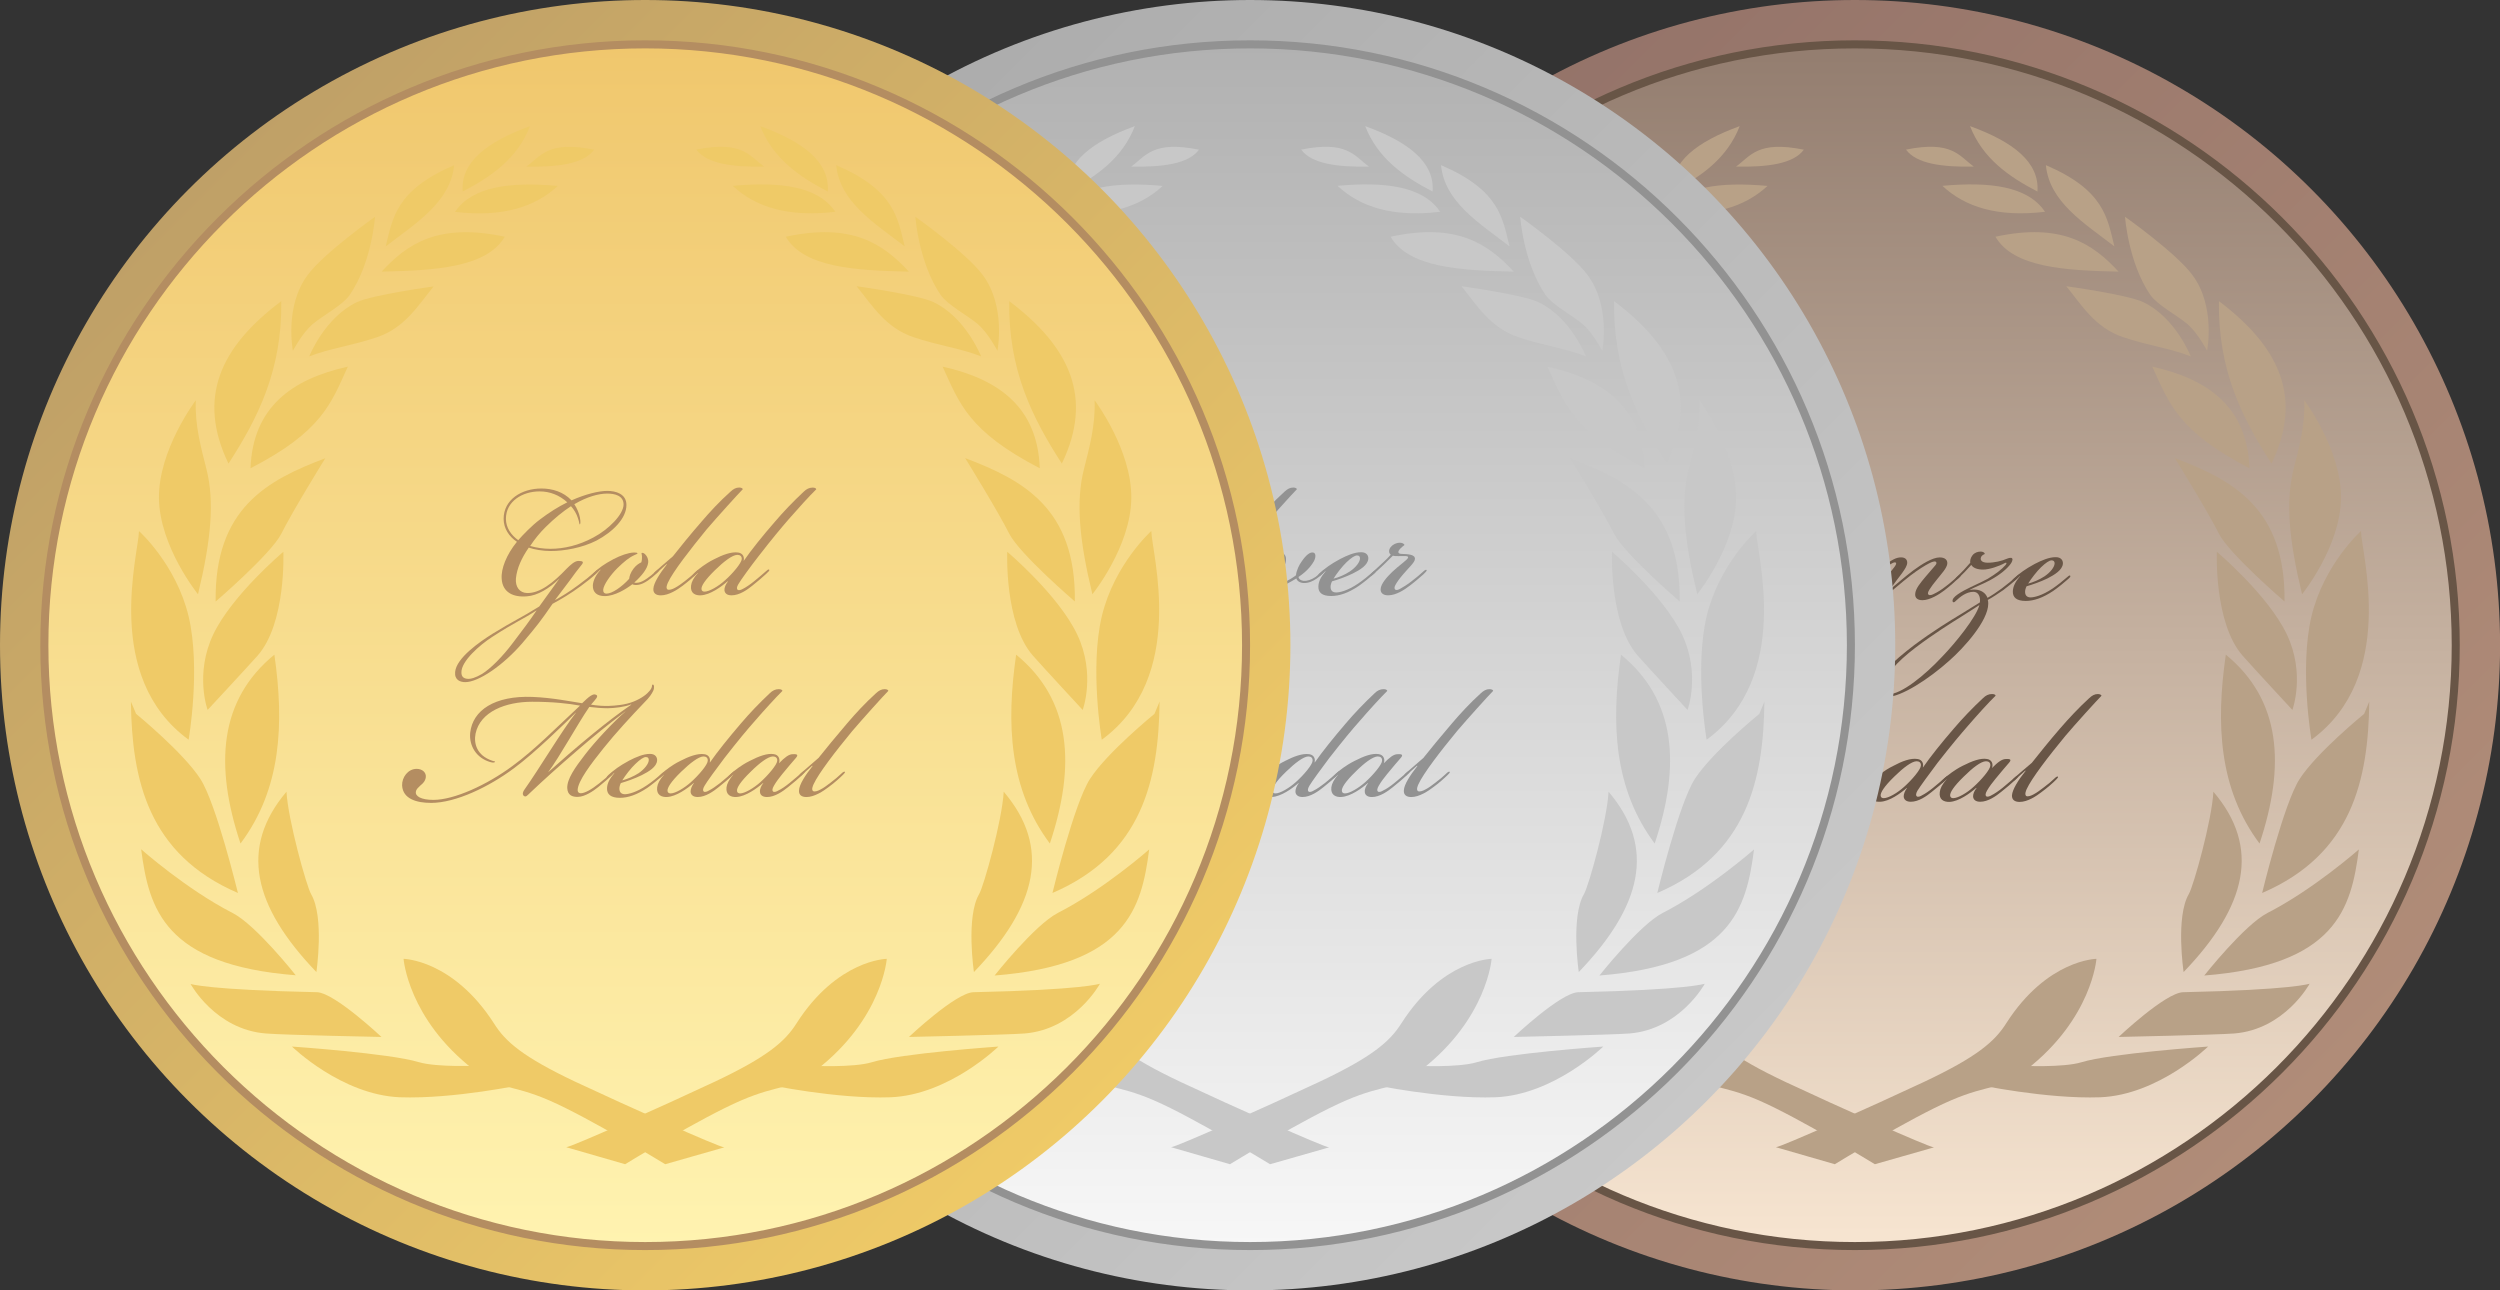 <?xml version="1.0" encoding="UTF-8" standalone="no"?>
<!DOCTYPE svg PUBLIC "-//W3C//DTD SVG 1.1//EN" "http://www.w3.org/Graphics/SVG/1.1/DTD/svg11.dtd">
<!-- Created with Inkscape (http://www.inkscape.org/) by Marsupilami -->
<svg
   xmlns:svg="http://www.w3.org/2000/svg"
   xmlns="http://www.w3.org/2000/svg"
   xmlns:xlink="http://www.w3.org/1999/xlink"
   version="1.1"
   width="1000"
   height="516.129"
   id="svg4506">
  <rect width="100%" height="100%" fill="#333333" stroke="none"/>
  <defs
     id="defs4508">
    <linearGradient
       x1="830.173"
       y1="-1185.073"
       x2="875.428"
       y2="-1230.328"
       id="SVGID_1_"
       gradientUnits="userSpaceOnUse"
       gradientTransform="matrix(1,0,0,-1,-820.799,-1175.701)">
      <stop
         id="stop4425"
         style="stop-color:#947369;stop-opacity:1"
         offset="0" />
      <stop
         id="stop4427"
         style="stop-color:#b08c78;stop-opacity:1"
         offset="1" />
    </linearGradient>
    <linearGradient
       x1="852.799"
       y1="-1177.892"
       x2="852.799"
       y2="-1237.502"
       id="SVGID_2_"
       gradientUnits="userSpaceOnUse"
       gradientTransform="matrix(1,0,0,-1,-820.799,-1175.701)">
      <stop
         id="stop4432"
         style="stop-color:#937d6f;stop-opacity:1"
         offset="0" />
      <stop
         id="stop4434"
         style="stop-color:#f7e5d1;stop-opacity:1"
         offset="1" />
    </linearGradient>
    <linearGradient
       x1="830.173"
       y1="-1185.073"
       x2="875.428"
       y2="-1230.328"
       id="SVGID_1_-6"
       gradientUnits="userSpaceOnUse"
       gradientTransform="matrix(1,0,0,-1,-820.799,-1175.701)">
      <stop
         id="stop4077"
         style="stop-color:#acacac;stop-opacity:1"
         offset="0" />
      <stop
         id="stop4079"
         style="stop-color:#c8c8c8;stop-opacity:1"
         offset="1" />
    </linearGradient>
    <linearGradient
       x1="852.799"
       y1="-1177.892"
       x2="852.799"
       y2="-1237.502"
       id="SVGID_2_-6"
       gradientUnits="userSpaceOnUse"
       gradientTransform="matrix(1,0,0,-1,-820.799,-1175.701)">
      <stop
         id="stop4084"
         style="stop-color:#b1b1b1;stop-opacity:1"
         offset="0" />
      <stop
         id="stop4086"
         style="stop-color:#f7f7f7;stop-opacity:1"
         offset="1" />
    </linearGradient>
    <linearGradient
       x1="854.172"
       y1="-1160.074"
       x2="899.427"
       y2="-1205.329"
       id="SVGID_1_-0"
       gradientUnits="userSpaceOnUse"
       gradientTransform="matrix(1,0,0,-1,-844.799,-1150.701)">
      <stop
         id="stop3733"
         style="stop-color:#bfa067;stop-opacity:1"
         offset="0" />
      <stop
         id="stop3735"
         style="stop-color:#efca67;stop-opacity:1"
         offset="1" />
    </linearGradient>
    <linearGradient
       x1="876.799"
       y1="-1152.892"
       x2="876.799"
       y2="-1212.502"
       id="SVGID_2_-4"
       gradientUnits="userSpaceOnUse"
       gradientTransform="matrix(1,0,0,-1,-844.799,-1150.701)">
      <stop
         id="stop3740"
         style="stop-color:#f0c76d;stop-opacity:1"
         offset="0" />
      <stop
         id="stop3742"
         style="stop-color:#fff3b0;stop-opacity:1"
         offset="1" />
    </linearGradient>
    <linearGradient
       x1="830.173"
       y1="-1185.073"
       x2="875.428"
       y2="-1230.328"
       id="linearGradient5459"
       xlink:href="#SVGID_1_"
       gradientUnits="userSpaceOnUse"
       gradientTransform="matrix(1,0,0,-1,-820.799,-1175.701)" />
    <linearGradient
       x1="852.799"
       y1="-1177.892"
       x2="852.799"
       y2="-1237.502"
       id="linearGradient5461"
       xlink:href="#SVGID_2_"
       gradientUnits="userSpaceOnUse"
       gradientTransform="matrix(1,0,0,-1,-820.799,-1175.701)" />
    <linearGradient
       x1="830.173"
       y1="-1185.073"
       x2="875.428"
       y2="-1230.328"
       id="linearGradient5463"
       xlink:href="#SVGID_1_-6"
       gradientUnits="userSpaceOnUse"
       gradientTransform="matrix(1,0,0,-1,-820.799,-1175.701)" />
    <linearGradient
       x1="852.799"
       y1="-1177.892"
       x2="852.799"
       y2="-1237.502"
       id="linearGradient5465"
       xlink:href="#SVGID_2_-6"
       gradientUnits="userSpaceOnUse"
       gradientTransform="matrix(1,0,0,-1,-820.799,-1175.701)" />
    <linearGradient
       x1="854.172"
       y1="-1160.074"
       x2="899.427"
       y2="-1205.329"
       id="linearGradient5467"
       xlink:href="#SVGID_1_-0"
       gradientUnits="userSpaceOnUse"
       gradientTransform="matrix(1,0,0,-1,-844.799,-1150.701)" />
    <linearGradient
       x1="876.799"
       y1="-1152.892"
       x2="876.799"
       y2="-1212.502"
       id="linearGradient5469"
       xlink:href="#SVGID_2_-4"
       gradientUnits="userSpaceOnUse"
       gradientTransform="matrix(1,0,0,-1,-844.799,-1150.701)" />
  </defs>
  <g
     transform="translate(64.286,226.065)"
     id="layer1">
    <g
       transform="matrix(8.065,0,0,8.065,419.585,-226.065)"
       id="g4514">
      <circle
         cx="32"
         cy="32"
         r="32"
         id="circle4429"
         style="fill:url(#linearGradient5459)" />
      <path
         d="M 32,61.801 C 15.572,61.801 2.195,48.422 2.195,31.996 2.195,15.568 15.572,2.191 32,2.191 48.43,2.191 61.805,15.568 61.805,31.996 61.801,48.422 48.422,61.801 32,61.801 l 0,0 z"
         id="path4436"
         style="fill:url(#linearGradient5461)" />
      <path
         d="M 32,2 C 48.539,2 62,15.459 62,32 62,48.539 48.539,62 32,62 15.459,62 2,48.539 2,32 2,15.459 15.459,2 32,2 m 0,0.4 C 15.676,2.4 2.4,15.68 2.4,32 2.4,48.32 15.68,61.602 32,61.602 48.32,61.602 61.602,48.321 61.602,32 61.602,15.676 48.32,2.4 32,2.4 l 0,0 z"
         id="path4438"
         style="fill:#685546" />
      <path
         d="m 51.57,23.225 c -0.105,-3.012 -2.023,-4.42 -4.82,-5.041 0.836,1.82 1.27,3.201 4.82,5.041 z"
         id="path3278_4_"
         style="fill:#b8a187" />
      <path
         d="m 40.25,52.859 c 0,0 2.078,0.104 2.992,-0.176 1.43,-0.441 6.277,-0.777 6.277,-0.777 0,0 -2.457,2.402 -5.353,2.516 -2.681,0.094 -6.104,-0.633 -6.104,-0.633 l 2.188,-0.93 z"
         id="path3246_4_"
         style="fill:#b8a187" />
      <path
         d="m 28.084,56.898 c 0.316,-0.035 4.771,-2.031 7.369,-3.25 2.609,-1.234 3.484,-1.992 4.055,-2.898 2.027,-3.164 4.473,-3.195 4.473,-3.195 0,0 -0.215,2.961 -3.477,5.5 -1.363,1.063 -1.77,0.672 -3.746,1.523 -1.984,0.852 -5.754,3.164 -5.754,3.164 l -2.92,-0.844 z"
         id="path3244_4_"
         style="fill:#b8a187" />
      <path
         d="m 54.555,48.789 c 0,0 -1.229,2.266 -3.742,2.469 -0.949,0.07 -5.733,0.172 -5.733,0.172 0,0 2.313,-2.188 3.194,-2.219 5.445,-0.117 6.281,-0.422 6.281,-0.422 z"
         id="path3250_4_"
         style="fill:#b8a187" />
      <path
         d="m 56.996,42.129 c -0.379,2.941 -1.137,5.738 -7.668,6.254 0,0 1.977,-2.5 3.133,-3.102 2.281,-1.164 4.535,-3.152 4.535,-3.152 z"
         id="path3252_4_"
         style="fill:#b8a187" />
      <path
         d="m 49.781,39.266 c 2.359,2.771 1.664,5.672 -1.477,8.945 0,0 -0.406,-2.734 0.258,-3.867 0.235,-0.399 1.149,-3.672 1.219,-5.078 z"
         id="path3254_4_"
         style="fill:#b8a187" />
      <path
         d="m 52.199,44.289 c 4.465,-1.918 5.266,-5.621 5.313,-9.492 l -0.254,0.609 c 0,0 -2.344,1.906 -3.195,3.223 -0.797,1.23 -1.864,5.66 -1.864,5.66 z"
         id="path3256_4_"
         style="fill:#b8a187" />
      <path
         d="m 57.102,26.336 c 0.023,1.137 1.806,7.229 -2.457,10.352 0,0 -0.608,-3.526 0,-6.119 0.621,-2.589 2.457,-4.233 2.457,-4.233 z"
         id="path3258_4_"
         style="fill:#b8a187" />
      <path
         d="m 54.289,19.852 c 0,0 1.852,2.457 1.82,4.861 -0.023,2.402 -1.93,4.76 -1.93,4.76 -0.646,-2.668 -0.832,-4.596 -0.414,-6.225 0.262,-1.039 0.571,-2.152 0.524,-3.396 z"
         id="path3260_4_"
         style="fill:#b8a187" />
      <path
         d="m 52.664,22.992 c 1.57,-3.252 0.414,-5.779 -2.609,-8.057 -0.051,3.393 1.129,5.768 2.609,8.057 z"
         id="path3262_4_"
         style="fill:#b8a187" />
      <path
         d="m 49.469,17.396 c 0,0 0.438,-2.205 -0.734,-3.764 -0.805,-1.088 -3.336,-2.881 -3.336,-2.881 0,0 0.156,2.26 1.25,3.871 0.359,0.514 1.328,1.014 1.853,1.457 0.514,0.448 0.967,1.317 0.967,1.317 z"
         id="path3264_4_"
         style="fill:#b8a187" />
      <path
         d="m 41.473,8.191 c 2.918,1.248 3.051,2.645 3.398,4.029 -1.504,-1.156 -3.223,-2.208 -3.398,-4.029 z"
         id="path3266_4_"
         style="fill:#b8a187" />
      <path
         d="M 41.055,9.5 C 39.602,8.748 38.328,7.836 37.711,6.256 39.824,7.023 41.164,8.031 41.055,9.5 z"
         id="path3268_4_"
         style="fill:#b8a187" />
      <path
         d="M 37.898,8.264 C 37.17,7.733 36.824,6.959 34.535,7.42 c 0.52,0.709 1.809,0.871 3.363,0.844 z"
         id="path3270_4_"
         style="fill:#b8a187" />
      <path
         d="m 41.43,10.504 c -0.859,-1.279 -2.762,-1.5 -5.09,-1.287 1.133,1.058 2.754,1.566 5.09,1.287 z"
         id="path3272_4_"
         style="fill:#b8a187" />
      <path
         d="m 45.078,13.473 c -2.664,-0.057 -5.219,-0.205 -6.105,-1.732 3.3,-0.714 4.847,0.37 6.105,1.732 z"
         id="path3274_4_"
         style="fill:#b8a187" />
      <path
         d="m 48.66,17.676 c 0,0 -0.754,-1.928 -2.359,-2.691 -0.754,-0.365 -3.816,-0.789 -3.816,-0.789 0.759,0.928 1.423,2.057 2.816,2.525 1.207,0.412 2.375,0.562 3.359,0.955 z"
         id="path3276_4_"
         style="fill:#b8a187" />
      <path
         d="m 53.309,29.832 c 0.06,-4.615 -2.559,-6.023 -5.44,-7.111 0,0 1.603,2.588 2.188,3.752 0.513,1.007 3.252,3.359 3.252,3.359 z"
         id="path3280_4_"
         style="fill:#b8a187" />
      <path
         d="m 53.699,35.211 c 0,0 0.66,-1.787 -0.277,-3.752 -0.934,-1.955 -3.469,-4.092 -3.469,-4.092 0,0 -0.148,3.537 1.281,5.156 0.547,0.618 2.465,2.688 2.465,2.688 z"
         id="path3282_4_"
         style="fill:#b8a187" />
      <path
         d="m 50.398,32.469 c 2.738,2.242 2.969,5.484 1.672,9.367 -2.015,-2.695 -2.172,-5.93 -1.672,-9.367 z"
         id="path3284_4_"
         style="fill:#b8a187" />
      <path
         d="m 17.252,18.184 c -2.801,0.621 -4.711,2.029 -4.828,5.041 3.56,-1.836 3.992,-3.217 4.828,-5.041 z"
         id="path3278_1_"
         style="fill:#b8a187" />
      <path
         d="m 25.932,53.789 c 0,0 -3.42,0.727 -6.1,0.633 -2.9,-0.121 -5.352,-2.516 -5.352,-2.516 0,0 4.844,0.336 6.279,0.77 0.916,0.277 2.996,0.176 2.996,0.176 l 2.177,0.937 z"
         id="path3246_1_"
         style="fill:#b8a187" />
      <path
         d="m 32.992,57.742 c 0,0 -3.771,-2.305 -5.748,-3.164 -1.969,-0.852 -2.381,-0.461 -3.748,-1.523 -3.264,-2.531 -3.48,-5.5 -3.48,-5.5 0,0 2.449,0.039 4.484,3.203 0.564,0.906 1.436,1.664 4.045,2.898 2.6,1.219 7.057,3.215 7.377,3.25 l -2.93,0.836 z"
         id="path3244_1_"
         style="fill:#b8a187" />
      <path
         d="m 15.732,49.211 c 0.871,0.039 3.188,2.219 3.188,2.219 0,0 -4.787,-0.094 -5.732,-0.172 -2.512,-0.195 -3.736,-2.457 -3.736,-2.457 0,0 0.831,0.293 6.28,0.41 z"
         id="path3250_1_"
         style="fill:#b8a187" />
      <path
         d="m 11.535,45.281 c 1.16,0.59 3.133,3.09 3.133,3.09 C 8.141,47.859 7.385,45.07 7,42.117 c 0.004,0.012 2.26,2 4.535,3.164 z"
         id="path3252_1_"
         style="fill:#b8a187" />
      <path
         d="m 15.432,44.352 c 0.664,1.133 0.26,3.859 0.26,3.859 -3.139,-3.273 -3.832,-6.164 -1.482,-8.945 0.077,1.406 0.989,4.679 1.222,5.086 z"
         id="path3254_1_"
         style="fill:#b8a187" />
      <path
         d="M 9.936,38.629 C 9.084,37.313 6.752,35.406 6.752,35.406 l -0.26,-0.609 c 0.053,3.871 0.848,7.574 5.309,9.492 -0.004,0 -1.069,-4.43 -1.865,-5.66 z"
         id="path3256_1_"
         style="fill:#b8a187" />
      <path
         d="m 9.355,30.572 c 0.613,2.588 0,6.116 0,6.116 -4.268,-3.119 -2.479,-9.215 -2.463,-10.349 10e-4,0.001 1.844,1.645 2.463,4.233 z"
         id="path3258_1_"
         style="fill:#b8a187" />
      <path
         d="m 10.236,23.252 c 0.416,1.625 0.229,3.553 -0.416,6.221 0,0 -1.904,-2.354 -1.936,-4.756 -0.033,-2.404 1.828,-4.865 1.828,-4.865 -0.052,1.248 0.261,2.357 0.524,3.4 z"
         id="path3260_1_"
         style="fill:#b8a187" />
      <path
         d="m 13.951,14.936 c -3.039,2.277 -4.188,4.805 -2.619,8.057 1.484,-2.29 2.664,-4.665 2.619,-8.057 z"
         id="path3262_1_"
         style="fill:#b8a187" />
      <path
         d="m 15.496,16.084 c 0.527,-0.447 1.504,-0.947 1.852,-1.461 1.1,-1.607 1.252,-3.871 1.252,-3.871 0,0 -2.531,1.793 -3.336,2.881 -1.172,1.563 -0.736,3.764 -0.736,3.764 0,0 0.452,-0.866 0.968,-1.313 z"
         id="path3264_1_"
         style="fill:#b8a187" />
      <path
         d="m 19.129,12.221 c 0.348,-1.385 0.482,-2.781 3.395,-4.029 -0.176,1.82 -1.887,2.872 -3.395,4.029 z"
         id="path3266_1_"
         style="fill:#b8a187" />
      <path
         d="M 26.287,6.256 C 25.676,7.836 24.392,8.752 22.947,9.5 22.832,8.035 24.172,7.027 26.287,6.256 z"
         id="path3268_1_"
         style="fill:#b8a187" />
      <path
         d="m 29.469,7.424 c -2.293,-0.465 -2.641,0.313 -3.365,0.84 1.552,0.027 2.843,-0.131 3.365,-0.84 z"
         id="path3270_1_"
         style="fill:#b8a187" />
      <path
         d="m 27.668,9.221 c -2.332,-0.209 -4.24,0.012 -5.1,1.287 2.336,0.279 3.959,-0.233 5.1,-1.287 z"
         id="path3272_1_"
         style="fill:#b8a187" />
      <path
         d="m 25.035,11.74 c -0.895,1.527 -3.451,1.676 -6.107,1.732 1.252,-1.361 2.789,-2.441 6.107,-1.732 z"
         id="path3274_1_"
         style="fill:#b8a187" />
      <path
         d="m 18.699,16.725 c 1.389,-0.469 2.049,-1.592 2.809,-2.521 0,0 -3.057,0.42 -3.816,0.785 -1.6,0.768 -2.355,2.688 -2.355,2.688 0.987,-0.39 2.151,-0.54 3.362,-0.952 z"
         id="path3276_1_"
         style="fill:#b8a187" />
      <path
         d="m 13.947,26.48 c 0.584,-1.168 2.186,-3.752 2.186,-3.752 -2.885,1.084 -5.5,2.492 -5.438,7.107 0,10e-4 2.741,-2.355 3.252,-3.355 z"
         id="path3280_1_"
         style="fill:#b8a187" />
      <path
         d="m 12.768,32.527 c 1.441,-1.624 1.285,-5.16 1.285,-5.16 0,0 -2.537,2.137 -3.473,4.092 -0.936,1.965 -0.283,3.752 -0.283,3.752 0,0 1.92,-2.066 2.471,-2.684 z"
         id="path3282_1_"
         style="fill:#b8a187" />
      <path
         d="m 11.928,41.836 c -1.299,-3.891 -1.057,-7.125 1.68,-9.367 0.496,3.437 0.343,6.672 -1.68,9.367 z"
         id="path3284_1_"
         style="fill:#b8a187" />
      <path
         d="m 23.641,29.221 c 0,-0.389 0.383,-0.676 0.748,-0.676 0.203,0 0.371,0.096 0.371,0.287 0,0.195 -0.168,0.287 -0.316,0.352 -0.119,0.049 -0.264,0.104 -0.287,0.24 -0.037,0.205 0.244,0.289 0.459,0.289 0.781,0 1.686,-0.854 1.732,-1.842 0.037,-0.592 -0.471,-0.783 -0.699,-0.76 -0.145,0.025 -0.217,0.037 -0.348,0.037 -0.156,0 -0.301,-0.025 -0.289,-0.092 0.012,-0.084 0.205,-0.098 0.324,-0.098 0.156,0 0.252,0.025 0.359,0.037 0.518,-0.076 1.057,-0.545 1.193,-1.096 0.096,-0.385 0.012,-0.684 -0.266,-0.852 -0.096,0.092 -0.195,0.18 -0.279,0.275 -0.443,0.439 -0.863,1.02 -1.488,1.852 -1.107,1.5 -2.42,2.764 -3.811,2.764 -0.744,0 -1.273,-0.252 -1.273,-0.916 0,-0.699 0.553,-1.707 1.984,-2.752 1.373,-1 3.031,-1.467 4.279,-1.467 0.168,0 0.324,0.012 0.469,0.035 0.42,-0.299 0.816,-0.516 1.152,-0.648 0.348,-0.143 0.779,-0.252 1.191,-0.252 0.385,0 0.709,0.117 0.84,0.324 0.037,0.061 0.049,0.096 0.025,0.107 -0.025,0.014 -0.037,-0.023 -0.072,-0.059 -0.133,-0.156 -0.42,-0.277 -0.781,-0.277 -0.348,0 -0.768,0.098 -1.131,0.266 -0.277,0.119 -0.613,0.336 -0.949,0.611 0.445,0.172 0.756,0.496 0.66,0.988 -0.107,0.664 -0.947,1.055 -1.523,1.145 v 0.012 c 0.732,0.119 1.084,0.539 1.057,1.035 -0.049,1.008 -1.145,1.721 -2.357,1.721 -0.455,-0.002 -0.974,-0.135 -0.974,-0.59 z m -2.61,0.611 c 1.105,0 1.865,-1.104 2.789,-2.32 0.779,-1.023 1.66,-1.875 2.225,-2.332 0.096,-0.084 0.203,-0.156 0.299,-0.232 -0.104,-0.023 -0.24,-0.031 -0.385,-0.031 -1.154,0 -2.727,0.469 -4.004,1.439 -1.307,1.012 -1.703,2.061 -1.703,2.686 0,0.466 0.248,0.79 0.779,0.79 z"
         id="path4480"
         style="fill:#685546" />
      <path
         d="m 29.455,27.969 c 0,0.154 -0.287,0.408 -0.551,0.719 -0.205,0.24 -0.348,0.445 -0.408,0.564 -0.064,0.111 -0.064,0.191 -0.012,0.232 0.047,0.035 0.131,0.023 0.264,-0.053 0.133,-0.072 0.348,-0.203 0.543,-0.359 0.266,-0.205 0.408,-0.324 0.564,-0.469 0.084,-0.084 0.156,-0.119 0.18,-0.096 0.037,0.037 -0.047,0.107 -0.143,0.209 -0.148,0.127 -0.389,0.348 -0.689,0.57 -0.252,0.197 -0.672,0.48 -1.066,0.48 -0.252,0 -0.385,-0.127 -0.373,-0.313 0.012,-0.26 0.313,-0.596 0.576,-0.852 0.289,-0.275 0.748,-0.6 0.779,-0.688 0.049,-0.129 -0.18,-0.092 -0.479,-0.092 -0.121,0 -0.217,0 -0.277,-0.023 -0.1,0.107 -0.268,0.275 -0.455,0.455 -0.209,0.191 -0.352,0.328 -0.484,0.447 -0.107,0.094 -0.156,0.117 -0.18,0.094 -0.023,-0.025 0.012,-0.084 0.133,-0.193 0.143,-0.131 0.252,-0.227 0.467,-0.432 0.168,-0.156 0.324,-0.313 0.42,-0.42 -0.107,-0.072 -0.119,-0.24 0,-0.385 0.096,-0.119 0.264,-0.203 0.457,-0.203 0.096,0 0.203,0.049 0.215,0.115 -0.08,0.064 -0.127,0.102 -0.199,0.168 -0.156,0.168 -0.121,0.252 0.035,0.266 0.336,0.012 0.684,0.023 0.684,0.242 l -0.001,0.017 0,0 z"
         id="path4482"
         style="fill:#685546" />
      <path
         d="m 29.908,28.688 c -0.084,0.072 -0.133,0.096 -0.156,0.072 -0.023,-0.031 0.035,-0.096 0.084,-0.146 0.084,-0.084 0.252,-0.211 0.373,-0.299 0.154,-0.107 0.326,-0.217 0.578,-0.348 0.35,-0.182 0.721,-0.313 1,-0.324 0.084,0 0.182,0 0.182,0.047 0,0.025 -0.037,0.025 -0.133,0.072 -0.291,0.133 -0.531,0.336 -0.867,0.66 -0.35,0.348 -0.678,0.82 -0.701,1.061 -0.012,0.115 0.041,0.203 0.168,0.203 0.264,0 0.748,-0.324 1.121,-0.736 0.012,-0.119 0.059,-0.299 0.215,-0.504 0.133,-0.18 0.305,-0.275 0.389,-0.311 0.035,-0.084 0.035,-0.221 0.035,-0.277 0,-0.131 -0.047,-0.168 -0.012,-0.191 0.049,-0.023 0.121,0.023 0.168,0.072 0.092,0.096 0.164,0.24 0.145,0.42 -0.037,0.287 -0.316,0.637 -0.688,0.973 0.047,0.023 0.18,0.012 0.227,0 0.109,-0.025 0.24,-0.084 0.408,-0.205 0.156,-0.107 0.256,-0.188 0.389,-0.313 0.106,-0.096 0.168,-0.156 0.203,-0.119 0.036,0.035 -0.035,0.107 -0.154,0.221 -0.108,0.092 -0.229,0.199 -0.385,0.311 -0.191,0.129 -0.336,0.193 -0.461,0.217 -0.107,0.02 -0.252,0.02 -0.322,-0.023 -0.313,0.234 -0.877,0.588 -1.373,0.588 -0.371,0 -0.6,-0.18 -0.588,-0.533 0.012,-0.24 0.156,-0.527 0.385,-0.768 l -0.014,-0.012 c -0.083,0.076 -0.128,0.119 -0.216,0.192 z"
         id="path4484"
         style="fill:#685546" />
      <path
         d="m 34.992,29.455 c 0.012,-0.26 0.273,-0.563 0.504,-0.84 0.18,-0.211 0.359,-0.42 0.504,-0.588 0.047,-0.059 0.07,-0.131 0.012,-0.168 -0.059,-0.035 -0.191,0.012 -0.313,0.072 -0.215,0.109 -0.551,0.316 -0.941,0.613 -0.523,0.406 -0.814,0.688 -1.342,1.096 -0.107,0.084 -0.18,0.107 -0.316,0.107 -0.168,0 -0.252,-0.023 -0.156,-0.191 0.084,-0.156 0.336,-0.557 0.533,-0.805 0.131,-0.18 0.349,-0.455 0.479,-0.623 0.084,-0.113 0.106,-0.174 0.084,-0.213 -0.035,-0.045 -0.106,-0.02 -0.181,0.016 -0.143,0.072 -0.323,0.205 -0.467,0.324 -0.156,0.133 -0.352,0.305 -0.521,0.461 -0.119,0.104 -0.168,0.143 -0.203,0.104 -0.022,-0.037 0.035,-0.092 0.181,-0.229 0.145,-0.137 0.407,-0.383 0.629,-0.551 0.324,-0.254 0.563,-0.396 0.813,-0.396 0.23,0 0.305,0.131 0.305,0.26 0,0.145 -0.098,0.299 -0.254,0.52 -0.18,0.24 -0.432,0.564 -0.564,0.76 l 0.013,0.012 c 0.291,-0.244 0.687,-0.588 1.104,-0.904 0.422,-0.311 0.953,-0.646 1.313,-0.646 0.25,0 0.398,0.115 0.375,0.324 -0.031,0.215 -0.289,0.49 -0.484,0.734 -0.188,0.225 -0.336,0.43 -0.395,0.529 -0.098,0.156 -0.098,0.223 -0.047,0.264 0.059,0.049 0.191,0 0.285,-0.053 0.147,-0.072 0.32,-0.168 0.578,-0.371 0.211,-0.156 0.444,-0.369 0.578,-0.488 0.094,-0.084 0.133,-0.096 0.155,-0.076 0.022,0.02 -0.008,0.076 -0.099,0.156 -0.104,0.107 -0.469,0.432 -0.723,0.623 -0.242,0.186 -0.711,0.48 -1.082,0.48 -0.232,0 -0.372,-0.104 -0.357,-0.313 z"
         id="path4486"
         style="fill:#685546" />
      <path
         d="m 37.996,29.244 c 0.246,0.02 0.484,0.145 0.582,0.408 0.195,-0.107 0.484,-0.301 0.711,-0.469 0.273,-0.207 0.578,-0.455 0.734,-0.6 0.069,-0.064 0.133,-0.107 0.164,-0.076 0.03,0.023 -0.023,0.084 -0.156,0.209 -0.141,0.127 -0.414,0.359 -0.672,0.551 -0.273,0.188 -0.531,0.361 -0.767,0.488 0.017,0.041 0.023,0.107 0.023,0.184 0,0.852 -1.203,2.189 -1.941,2.836 -1.008,0.904 -2.379,1.795 -3.092,1.795 -0.386,0 -0.504,-0.219 -0.504,-0.422 0,-0.588 0.791,-1.336 1.864,-2.152 0.938,-0.699 1.767,-1.205 2.345,-1.553 0.336,-0.203 0.633,-0.398 0.914,-0.566 0.039,-0.32 -0.103,-0.525 -0.32,-0.525 -0.362,0 -0.672,0.26 -0.87,0.445 -0.035,0.035 -0.099,0.107 -0.146,0.059 -0.048,-0.047 -0.013,-0.143 0.038,-0.203 0.082,-0.107 0.285,-0.244 0.509,-0.365 0.448,-0.238 0.762,-0.359 1.181,-0.584 0.413,-0.252 0.68,-0.455 0.875,-0.676 0.022,-0.023 0.063,-0.084 0.047,-0.107 -0.013,-0.023 -0.047,-0.012 -0.07,0 -0.305,0.168 -0.785,0.328 -1.086,0.328 -0.273,0 -0.496,-0.076 -0.586,-0.232 -0.203,0.232 -0.445,0.48 -0.637,0.66 -0.082,0.076 -0.113,0.076 -0.138,0.053 -0.022,-0.025 0.013,-0.076 0.078,-0.133 0.18,-0.168 0.448,-0.455 0.647,-0.688 -0.016,-0.096 0.008,-0.24 0.113,-0.373 0.105,-0.131 0.262,-0.18 0.402,-0.18 0.09,0 0.203,0.037 0.203,0.121 -0.047,0.023 -0.164,0.059 -0.195,0.191 -0.023,0.092 0.023,0.24 0.344,0.24 0.336,0 0.695,-0.084 0.969,-0.205 0.094,-0.035 0.203,-0.059 0.238,-0.012 0.063,0.061 -0.035,0.229 -0.074,0.277 -0.164,0.227 -0.5,0.527 -1.031,0.814 -0.414,0.217 -0.723,0.324 -1.012,0.48 0.101,-0.018 0.211,-0.03 0.316,-0.018 z m -4.351,5.194 c 0.664,0 1.816,-0.938 2.703,-1.889 0.641,-0.664 1.664,-1.926 1.828,-2.541 -0.254,0.172 -0.551,0.352 -0.828,0.533 -0.582,0.363 -1.44,0.898 -2.332,1.574 -0.938,0.709 -1.588,1.434 -1.647,1.995 -0.013,0.156 0.024,0.328 0.266,0.328 h 0.01 l 0,0 z"
         id="path4488"
         style="fill:#685546" />
      <path
         d="m 41.816,29.184 c 0.229,-0.156 0.504,-0.375 0.738,-0.58 0.069,-0.063 0.102,-0.076 0.129,-0.047 0.026,0.035 -0.027,0.092 -0.099,0.156 -0.155,0.143 -0.539,0.455 -0.754,0.6 -0.504,0.336 -0.949,0.492 -1.358,0.492 -0.445,0 -0.648,-0.168 -0.638,-0.48 0.013,-0.244 0.117,-0.457 0.358,-0.748 L 40.18,28.565 c -0.035,0.035 -0.168,0.156 -0.238,0.215 -0.063,0.053 -0.102,0.064 -0.125,0.041 -0.03,-0.037 0.023,-0.08 0.07,-0.133 0.156,-0.143 0.266,-0.229 0.445,-0.359 0.133,-0.096 0.363,-0.24 0.586,-0.359 0.352,-0.182 0.715,-0.336 1.031,-0.336 h 0.02 c 0.262,0 0.359,0.168 0.348,0.322 -0.022,0.313 -0.414,0.553 -0.766,0.732 -0.355,0.172 -0.766,0.313 -1.035,0.389 -0.051,0.096 -0.074,0.203 -0.074,0.275 0,0.18 0.095,0.277 0.273,0.277 0.168,0 0.566,-0.084 1.101,-0.445 z m -0.41,-0.6 c 0.305,-0.207 0.484,-0.455 0.5,-0.625 0.008,-0.107 -0.043,-0.168 -0.148,-0.168 -0.109,0 -0.289,0.117 -0.531,0.35 -0.19,0.18 -0.492,0.568 -0.633,0.803 0.238,-0.059 0.558,-0.192 0.812,-0.36 z"
         id="path4490"
         style="fill:#685546" />
      <path
         d="m 21.531,40.063 c -0.66,0 -1.383,-0.18 -1.416,-0.871 -0.012,-0.401 0.289,-0.819 0.721,-0.819 0.275,0 0.48,0.176 0.455,0.418 -0.023,0.185 -0.143,0.306 -0.264,0.401 -0.107,0.109 -0.203,0.172 -0.227,0.306 -0.049,0.237 0.264,0.418 0.867,0.418 1.031,0 2.656,-0.746 3.92,-1.681 1.104,-0.813 2.164,-1.895 3.352,-2.991 -0.576,-0.113 -1.336,-0.195 -2.379,-0.195 -1.313,0 -2.572,0.492 -2.801,1.578 -0.096,0.478 0.049,1.078 0.82,1.345 0.096,0.038 0.156,0.022 0.145,0.063 -0.016,0.031 -0.102,0.047 -0.232,0.004 -0.701,-0.203 -1.061,-0.809 -1,-1.449 0.119,-1.117 1.211,-1.852 3.088,-1.777 1,0.035 1.924,0.23 2.465,0.31 0.059,-0.056 0.143,-0.142 0.227,-0.211 0.109,-0.099 0.264,-0.234 0.385,-0.224 0.18,0.027 0.156,0.121 -0.012,0.313 -0.057,0.073 -0.104,0.121 -0.164,0.194 0.299,0.052 0.652,0.066 0.879,0.06 0.324,-0.008 0.816,-0.047 1.24,-0.215 0.404,-0.168 0.656,-0.363 0.805,-0.556 0.156,-0.19 0.072,-0.262 0.131,-0.289 0.084,-0.022 0.098,0.168 0.036,0.302 -0.071,0.155 -0.179,0.323 -0.456,0.603 -0.58,0.598 -1.443,1.534 -2.008,2.245 -0.627,0.777 -1.275,1.634 -1.287,2.074 0,0.103 0.061,0.155 0.156,0.155 0.191,0 0.527,-0.18 0.916,-0.491 0.24,-0.188 0.443,-0.367 0.576,-0.492 0.059,-0.047 0.107,-0.09 0.143,-0.063 0.025,0.039 -0.023,0.086 -0.107,0.172 -0.156,0.146 -0.371,0.341 -0.672,0.578 -0.24,0.199 -0.652,0.47 -0.988,0.478 -0.299,0.017 -0.527,-0.09 -0.539,-0.435 -0.014,-0.434 0.371,-1 0.887,-1.664 0.48,-0.625 1.385,-1.604 1.996,-2.125 h -0.012 c -0.805,0.603 -1.623,1.273 -2.416,1.962 -0.916,0.784 -1.611,1.418 -2.295,2.065 -0.145,0.129 -0.205,0.228 -0.313,0.156 -0.096,-0.082 -0.037,-0.23 0.035,-0.32 0.697,-0.977 1.9,-2.992 2.549,-3.805 h -0.012 c -0.445,0.434 -2.008,1.984 -3.08,2.762 -1.193,0.896 -2.848,1.715 -4.1,1.715 h -0.014 v -0.004 z m 8.08,-3.461 c 0.664,-0.539 1.24,-0.977 1.865,-1.414 V 35.18 c -0.348,0.129 -0.793,0.18 -1.152,0.191 -0.275,0 -0.625,-0.023 -0.924,-0.063 -0.592,0.844 -1.461,2.448 -2.049,3.237 0.473,-0.428 1.432,-1.272 2.26,-1.943 z"
         id="path4492"
         style="fill:#685546" />
      <path
         d="m 32.26,39.184 c 0.229,-0.156 0.504,-0.375 0.736,-0.582 0.072,-0.063 0.107,-0.078 0.133,-0.047 0.023,0.031 -0.025,0.094 -0.098,0.156 -0.154,0.141 -0.539,0.453 -0.756,0.602 -0.504,0.336 -0.951,0.492 -1.359,0.492 -0.443,0 -0.652,-0.172 -0.637,-0.484 0.012,-0.233 0.121,-0.448 0.361,-0.733 l -0.012,-0.017 c -0.037,0.039 -0.17,0.156 -0.24,0.22 -0.061,0.043 -0.098,0.051 -0.125,0.026 -0.023,-0.035 0.023,-0.082 0.072,-0.133 0.156,-0.137 0.264,-0.229 0.443,-0.358 0.133,-0.091 0.361,-0.238 0.588,-0.359 0.354,-0.185 0.717,-0.336 1.041,-0.336 h 0.012 c 0.265,0 0.358,0.173 0.349,0.324 -0.023,0.313 -0.409,0.551 -0.769,0.729 -0.352,0.172 -0.76,0.313 -1.035,0.396 -0.049,0.09 -0.072,0.194 -0.072,0.271 0,0.18 0.096,0.28 0.275,0.28 0.157,-0.002 0.569,-0.084 1.093,-0.447 z m -0.408,-0.598 c 0.301,-0.215 0.48,-0.461 0.496,-0.625 0.012,-0.113 -0.035,-0.18 -0.145,-0.18 -0.107,0 -0.287,0.117 -0.527,0.355 -0.195,0.18 -0.496,0.563 -0.641,0.801 0.24,-0.054 0.565,-0.187 0.817,-0.351 z"
         id="path4494"
         style="fill:#685546" />
      <path
         d="m 35.109,37.645 c 0.227,0.031 0.313,0.228 0.262,0.41 h 0.012 c 0.375,-0.543 0.926,-1.229 1.539,-1.938 0.422,-0.492 0.918,-1.016 1.434,-1.492 0.133,-0.133 0.273,-0.203 0.445,-0.203 0.113,0 0.164,0.031 0.18,0.082 -0.328,0.313 -0.926,0.977 -1.371,1.492 -0.391,0.449 -0.809,0.941 -1.508,1.836 -0.367,0.484 -0.883,1.195 -1,1.387 -0.082,0.145 -0.082,0.242 -0.031,0.277 0.06,0.051 0.181,0 0.273,-0.059 0.121,-0.056 0.348,-0.211 0.539,-0.367 0.254,-0.203 0.445,-0.375 0.578,-0.492 0.078,-0.059 0.133,-0.125 0.176,-0.082 0.035,0.031 -0.027,0.09 -0.156,0.223 -0.155,0.137 -0.448,0.383 -0.676,0.563 -0.242,0.198 -0.637,0.483 -1.031,0.483 -0.227,0 -0.336,-0.104 -0.352,-0.25 -0.008,-0.125 0.063,-0.297 0.164,-0.43 l -0.008,-0.008 c -0.313,0.27 -0.865,0.672 -1.322,0.688 -0.264,0.017 -0.539,-0.09 -0.492,-0.483 0.023,-0.181 0.121,-0.367 0.336,-0.621 l -0.012,-0.009 c -0.035,0.031 -0.084,0.091 -0.156,0.138 -0.047,0.043 -0.084,0.065 -0.106,0.043 -0.022,-0.043 0.062,-0.133 0.19,-0.246 0.037,-0.039 0.217,-0.18 0.336,-0.267 0.121,-0.086 0.313,-0.219 0.558,-0.336 0.418,-0.226 0.863,-0.398 1.199,-0.339 z m -1.158,0.875 c -0.492,0.478 -0.695,0.797 -0.672,0.953 0.012,0.082 0.072,0.113 0.156,0.113 0.229,0 0.682,-0.262 1.01,-0.563 0.387,-0.344 0.82,-0.859 0.828,-1.047 0.016,-0.152 -0.082,-0.22 -0.211,-0.22 -0.242,0.002 -0.671,0.33 -1.111,0.764 z"
         id="path4496"
         style="fill:#685546" />
      <path
         d="m 39.488,37.645 c 0.254,-0.016 0.277,0.047 0.156,0.188 -0.156,0.181 -0.418,0.483 -0.672,0.797 -0.156,0.188 -0.313,0.397 -0.418,0.582 -0.087,0.147 -0.087,0.242 -0.039,0.281 0.063,0.047 0.18,0 0.272,-0.056 0.116,-0.055 0.353,-0.211 0.543,-0.367 0.254,-0.207 0.44,-0.379 0.582,-0.491 0.069,-0.065 0.133,-0.125 0.164,-0.086 0.039,0.03 -0.022,0.094 -0.156,0.219 -0.155,0.146 -0.444,0.392 -0.672,0.57 -0.242,0.198 -0.642,0.483 -1.031,0.483 -0.229,0 -0.336,-0.104 -0.354,-0.25 -0.008,-0.125 0.059,-0.297 0.172,-0.43 l -0.016,-0.008 c -0.31,0.27 -0.863,0.672 -1.32,0.695 -0.27,0.008 -0.543,-0.099 -0.488,-0.492 0.023,-0.18 0.113,-0.367 0.336,-0.621 l -0.016,-0.008 c -0.035,0.031 -0.086,0.09 -0.156,0.137 -0.051,0.043 -0.086,0.066 -0.109,0.043 -0.022,-0.043 0.039,-0.105 0.172,-0.23 0.039,-0.039 0.242,-0.203 0.359,-0.285 0.117,-0.082 0.32,-0.223 0.551,-0.336 0.469,-0.237 0.896,-0.395 1.207,-0.336 0.234,0.031 0.32,0.254 0.246,0.449 0.285,-0.292 0.496,-0.448 0.687,-0.448 z m -2.09,0.875 c -0.492,0.478 -0.699,0.797 -0.672,0.953 0.016,0.082 0.069,0.113 0.155,0.113 0.228,0 0.688,-0.262 1.009,-0.563 0.383,-0.34 0.819,-0.855 0.827,-1.043 0.017,-0.156 -0.081,-0.224 -0.215,-0.224 -0.244,0.002 -0.67,0.33 -1.104,0.764 z"
         id="path4498"
         style="fill:#685546" />
      <path
         d="m 40.453,38.219 c -0.18,0.152 -0.359,0.328 -0.488,0.441 -0.074,0.066 -0.109,0.082 -0.133,0.039 -0.016,-0.039 0.023,-0.07 0.059,-0.105 0.047,-0.047 0.508,-0.445 0.883,-0.758 0.313,-0.398 0.898,-1.125 1.414,-1.719 0.414,-0.477 0.906,-1.008 1.431,-1.488 0.141,-0.133 0.272,-0.207 0.43,-0.207 0.117,0 0.181,0.051 0.181,0.086 -0.23,0.234 -1.285,1.39 -1.792,1.992 -0.805,0.977 -1.672,2.094 -1.922,2.648 -0.035,0.086 -0.102,0.25 -0.022,0.328 0.086,0.055 0.258,-0.017 0.37,-0.078 0.156,-0.082 0.328,-0.207 0.492,-0.336 0.224,-0.164 0.379,-0.297 0.535,-0.445 0.047,-0.047 0.142,-0.133 0.18,-0.094 0.023,0.022 -0.016,0.069 -0.086,0.141 -0.141,0.148 -0.444,0.414 -0.733,0.625 -0.242,0.188 -0.681,0.484 -1.082,0.484 -0.246,0 -0.387,-0.109 -0.379,-0.328 0.021,-0.289 0.313,-0.758 0.676,-1.211 l -0.014,-0.015 z"
         id="path4500"
         style="fill:#685546" />
    </g>
    <g
       transform="matrix(8.065,0,0,8.065,177.65,-226.065)"
       id="g4768">
      <circle
         cx="32"
         cy="32"
         r="32"
         id="circle4081"
         style="fill:url(#linearGradient5463)" />
      <path
         d="M 32,61.801 C 15.572,61.801 2.195,48.422 2.195,31.996 2.195,15.568 15.572,2.191 32,2.191 48.43,2.191 61.805,15.568 61.805,31.996 61.801,48.422 48.422,61.801 32,61.801 l 0,0 z"
         id="path4088"
         style="fill:url(#linearGradient5465)" />
      <path
         d="M 32,2 C 48.539,2 62,15.459 62,32 62,48.539 48.539,62 32,62 15.459,62 2,48.539 2,32 2,15.459 15.459,2 32,2 m 0,0.4 C 15.676,2.4 2.4,15.68 2.4,32 2.4,48.32 15.68,61.602 32,61.602 48.32,61.602 61.602,48.321 61.602,32 61.602,15.676 48.32,2.4 32,2.4 l 0,0 z"
         id="path4090"
         style="fill:#929292" />
      <path
         d="m 51.57,23.225 c -0.105,-3.012 -2.023,-4.42 -4.82,-5.041 0.836,1.82 1.27,3.201 4.82,5.041 z"
         id="path3278_4_-9"
         style="fill:#c8c8c8" />
      <path
         d="m 40.25,52.859 c 0,0 2.078,0.104 2.992,-0.176 1.43,-0.441 6.277,-0.777 6.277,-0.777 0,0 -2.457,2.402 -5.353,2.516 -2.681,0.094 -6.104,-0.633 -6.104,-0.633 l 2.188,-0.93 z"
         id="path3246_4_-0"
         style="fill:#c8c8c8" />
      <path
         d="m 28.084,56.898 c 0.316,-0.035 4.771,-2.031 7.369,-3.25 2.609,-1.234 3.484,-1.992 4.055,-2.898 2.027,-3.164 4.473,-3.195 4.473,-3.195 0,0 -0.215,2.961 -3.477,5.5 -1.363,1.063 -1.77,0.672 -3.746,1.523 -1.984,0.852 -5.754,3.164 -5.754,3.164 l -2.92,-0.844 z"
         id="path3244_4_-9"
         style="fill:#c8c8c8" />
      <path
         d="m 54.555,48.789 c 0,0 -1.229,2.266 -3.742,2.469 -0.949,0.07 -5.733,0.172 -5.733,0.172 0,0 2.313,-2.188 3.194,-2.219 5.445,-0.117 6.281,-0.422 6.281,-0.422 z"
         id="path3250_4_-4"
         style="fill:#c8c8c8" />
      <path
         d="m 56.996,42.129 c -0.379,2.941 -1.137,5.738 -7.668,6.254 0,0 1.977,-2.5 3.133,-3.102 2.281,-1.164 4.535,-3.152 4.535,-3.152 z"
         id="path3252_4_-4"
         style="fill:#c8c8c8" />
      <path
         d="m 49.781,39.266 c 2.359,2.771 1.664,5.672 -1.477,8.945 0,0 -0.406,-2.734 0.258,-3.867 0.235,-0.399 1.149,-3.672 1.219,-5.078 z"
         id="path3254_4_-5"
         style="fill:#c8c8c8" />
      <path
         d="m 52.199,44.289 c 4.465,-1.918 5.266,-5.621 5.313,-9.492 l -0.254,0.609 c 0,0 -2.344,1.906 -3.195,3.223 -0.797,1.23 -1.864,5.66 -1.864,5.66 z"
         id="path3256_4_-3"
         style="fill:#c8c8c8" />
      <path
         d="m 57.102,26.336 c 0.023,1.137 1.806,7.227 -2.457,10.352 0,0 -0.608,-3.526 0,-6.119 0.621,-2.589 2.457,-4.233 2.457,-4.233 z"
         id="path3258_4_-1"
         style="fill:#c8c8c8" />
      <path
         d="m 54.289,19.852 c 0,0 1.852,2.457 1.82,4.861 -0.023,2.402 -1.93,4.76 -1.93,4.76 -0.646,-2.668 -0.832,-4.596 -0.414,-6.225 0.262,-1.039 0.571,-2.152 0.524,-3.396 z"
         id="path3260_4_-3"
         style="fill:#c8c8c8" />
      <path
         d="m 52.664,22.992 c 1.57,-3.252 0.414,-5.779 -2.609,-8.057 -0.051,3.393 1.129,5.768 2.609,8.057 z"
         id="path3262_4_-4"
         style="fill:#c8c8c8" />
      <path
         d="m 49.469,17.396 c 0,0 0.438,-2.205 -0.734,-3.764 -0.805,-1.088 -3.336,-2.881 -3.336,-2.881 0,0 0.156,2.26 1.25,3.871 0.359,0.514 1.328,1.014 1.853,1.457 0.514,0.448 0.967,1.317 0.967,1.317 z"
         id="path3264_4_-8"
         style="fill:#c8c8c8" />
      <path
         d="m 41.473,8.191 c 2.918,1.248 3.051,2.645 3.398,4.029 -1.504,-1.156 -3.223,-2.208 -3.398,-4.029 z"
         id="path3266_4_-6"
         style="fill:#c8c8c8" />
      <path
         d="M 41.055,9.5 C 39.602,8.748 38.328,7.836 37.711,6.256 39.824,7.023 41.164,8.031 41.055,9.5 z"
         id="path3268_4_-1"
         style="fill:#c8c8c8" />
      <path
         d="M 37.898,8.264 C 37.17,7.733 36.824,6.959 34.535,7.42 c 0.52,0.709 1.809,0.871 3.363,0.844 z"
         id="path3270_4_-3"
         style="fill:#c8c8c8" />
      <path
         d="m 41.43,10.504 c -0.859,-1.279 -2.762,-1.5 -5.09,-1.287 1.133,1.058 2.754,1.566 5.09,1.287 z"
         id="path3272_4_-8"
         style="fill:#c8c8c8" />
      <path
         d="m 45.078,13.473 c -2.664,-0.057 -5.219,-0.205 -6.105,-1.732 3.3,-0.714 4.847,0.37 6.105,1.732 z"
         id="path3274_4_-5"
         style="fill:#c8c8c8" />
      <path
         d="m 48.66,17.676 c 0,0 -0.754,-1.928 -2.359,-2.691 -0.754,-0.365 -3.816,-0.789 -3.816,-0.789 0.759,0.928 1.423,2.057 2.816,2.525 1.207,0.412 2.375,0.562 3.359,0.955 z"
         id="path3276_4_-4"
         style="fill:#c8c8c8" />
      <path
         d="m 53.309,29.832 c 0.06,-4.615 -2.559,-6.023 -5.44,-7.111 0,0 1.603,2.588 2.188,3.752 0.513,1.007 3.252,3.359 3.252,3.359 z"
         id="path3280_4_-8"
         style="fill:#c8c8c8" />
      <path
         d="m 53.699,35.211 c 0,0 0.66,-1.789 -0.277,-3.752 -0.934,-1.955 -3.469,-4.092 -3.469,-4.092 0,0 -0.148,3.537 1.281,5.156 0.547,0.618 2.465,2.688 2.465,2.688 z"
         id="path3282_4_-9"
         style="fill:#c8c8c8" />
      <path
         d="m 50.398,32.469 c 2.738,2.242 2.969,5.484 1.672,9.367 -2.015,-2.695 -2.172,-5.93 -1.672,-9.367 z"
         id="path3284_4_-5"
         style="fill:#c8c8c8" />
      <path
         d="m 17.252,18.184 c -2.801,0.621 -4.711,2.029 -4.828,5.041 3.56,-1.836 3.992,-3.217 4.828,-5.041 z"
         id="path3278_1_-9"
         style="fill:#c8c8c8" />
      <path
         d="m 25.932,53.789 c 0,0 -3.42,0.727 -6.1,0.633 -2.9,-0.121 -5.352,-2.516 -5.352,-2.516 0,0 4.844,0.336 6.279,0.77 0.916,0.277 2.996,0.176 2.996,0.176 l 2.177,0.937 z"
         id="path3246_1_-5"
         style="fill:#c8c8c8" />
      <path
         d="m 32.992,57.742 c 0,0 -3.771,-2.305 -5.748,-3.164 -1.969,-0.852 -2.381,-0.461 -3.748,-1.523 -3.264,-2.531 -3.48,-5.5 -3.48,-5.5 0,0 2.449,0.039 4.484,3.203 0.564,0.906 1.436,1.664 4.045,2.898 2.6,1.219 7.057,3.215 7.377,3.25 l -2.93,0.836 z"
         id="path3244_1_-3"
         style="fill:#c8c8c8" />
      <path
         d="m 15.732,49.211 c 0.871,0.039 3.188,2.219 3.188,2.219 0,0 -4.787,-0.094 -5.732,-0.172 -2.512,-0.195 -3.736,-2.457 -3.736,-2.457 0,0 0.831,0.293 6.28,0.41 z"
         id="path3250_1_-0"
         style="fill:#c8c8c8" />
      <path
         d="m 11.535,45.281 c 1.16,0.59 3.133,3.09 3.133,3.09 C 8.141,47.859 7.385,45.07 7,42.117 c 0.004,0.012 2.26,2 4.535,3.164 z"
         id="path3252_1_-3"
         style="fill:#c8c8c8" />
      <path
         d="m 15.432,44.352 c 0.664,1.133 0.26,3.859 0.26,3.859 -3.139,-3.273 -3.832,-6.164 -1.482,-8.945 0.077,1.406 0.989,4.679 1.222,5.086 z"
         id="path3254_1_-3"
         style="fill:#c8c8c8" />
      <path
         d="M 9.936,38.629 C 9.084,37.313 6.752,35.406 6.752,35.406 l -0.26,-0.609 c 0.053,3.871 0.848,7.574 5.309,9.492 -0.004,0 -1.069,-4.43 -1.865,-5.66 z"
         id="path3256_1_-9"
         style="fill:#c8c8c8" />
      <path
         d="m 9.355,30.572 c 0.613,2.588 0,6.116 0,6.116 C 5.088,33.57 6.877,27.473 6.893,26.34 c 0,0 1.843,1.644 2.462,4.232 z"
         id="path3258_1_-8"
         style="fill:#c8c8c8" />
      <path
         d="m 10.236,23.252 c 0.416,1.625 0.229,3.553 -0.416,6.221 0,0 -1.904,-2.354 -1.936,-4.756 -0.033,-2.404 1.828,-4.865 1.828,-4.865 -0.052,1.248 0.261,2.357 0.524,3.4 z"
         id="path3260_1_-0"
         style="fill:#c8c8c8" />
      <path
         d="m 13.951,14.936 c -3.039,2.277 -4.188,4.805 -2.619,8.057 1.484,-2.29 2.664,-4.665 2.619,-8.057 z"
         id="path3262_1_-5"
         style="fill:#c8c8c8" />
      <path
         d="m 15.496,16.084 c 0.527,-0.447 1.504,-0.947 1.852,-1.461 1.1,-1.607 1.252,-3.871 1.252,-3.871 0,0 -2.531,1.793 -3.336,2.881 -1.172,1.563 -0.736,3.764 -0.736,3.764 0,0 0.452,-0.866 0.968,-1.313 z"
         id="path3264_1_-4"
         style="fill:#c8c8c8" />
      <path
         d="m 19.129,12.221 c 0.348,-1.385 0.482,-2.781 3.395,-4.029 -0.176,1.82 -1.887,2.872 -3.395,4.029 z"
         id="path3266_1_-0"
         style="fill:#c8c8c8" />
      <path
         d="M 26.287,6.256 C 25.676,7.836 24.392,8.752 22.947,9.5 22.832,8.035 24.172,7.027 26.287,6.256 z"
         id="path3268_1_-5"
         style="fill:#c8c8c8" />
      <path
         d="m 29.469,7.424 c -2.293,-0.465 -2.641,0.313 -3.365,0.84 1.552,0.027 2.843,-0.131 3.365,-0.84 z"
         id="path3270_1_-3"
         style="fill:#c8c8c8" />
      <path
         d="m 27.668,9.221 c -2.332,-0.209 -4.24,0.012 -5.1,1.287 2.336,0.279 3.959,-0.233 5.1,-1.287 z"
         id="path3272_1_-4"
         style="fill:#c8c8c8" />
      <path
         d="m 25.035,11.74 c -0.895,1.527 -3.451,1.676 -6.107,1.732 1.252,-1.361 2.789,-2.441 6.107,-1.732 z"
         id="path3274_1_-0"
         style="fill:#c8c8c8" />
      <path
         d="m 18.699,16.725 c 1.389,-0.469 2.049,-1.592 2.809,-2.521 0,0 -3.057,0.42 -3.816,0.785 -1.6,0.768 -2.355,2.688 -2.355,2.688 0.987,-0.39 2.151,-0.54 3.362,-0.952 z"
         id="path3276_1_-0"
         style="fill:#c8c8c8" />
      <path
         d="m 13.947,26.48 c 0.584,-1.168 2.186,-3.752 2.186,-3.752 -2.885,1.084 -5.5,2.492 -5.438,7.107 0,10e-4 2.741,-2.355 3.252,-3.355 z"
         id="path3280_1_-9"
         style="fill:#c8c8c8" />
      <path
         d="m 12.768,32.527 c 1.441,-1.624 1.285,-5.16 1.285,-5.16 0,0 -2.537,2.137 -3.473,4.092 -0.936,1.963 -0.283,3.752 -0.283,3.752 0,0 1.92,-2.066 2.471,-2.684 z"
         id="path3282_1_-1"
         style="fill:#c8c8c8" />
      <path
         d="m 11.928,41.836 c -1.299,-3.891 -1.057,-7.125 1.68,-9.367 0.496,3.437 0.343,6.672 -1.68,9.367 z"
         id="path3284_1_-3"
         style="fill:#c8c8c8" />
      <path
         d="m 27.992,26.08 c 0.432,-0.66 0.916,-1.203 1.396,-1.539 0.252,-0.17 0.516,-0.281 0.744,-0.289 0.195,-0.012 0.436,0.061 0.408,0.324 -0.037,0.4 -0.697,0.916 -1.5,1.252 -0.086,0.035 -0.229,0.092 -0.324,0.127 -0.229,0.426 -0.426,0.832 -0.617,1.193 -0.924,1.803 -2.32,2.512 -3.883,2.619 -0.637,0.037 -1.43,-0.031 -1.961,-0.408 -0.443,0.4 -0.82,0.797 -0.965,1.121 -0.031,0.072 -0.055,0.115 -0.092,0.104 -0.035,-0.008 -0.012,-0.104 0,-0.145 0.121,-0.348 0.457,-0.779 0.904,-1.199 -0.256,-0.229 -0.484,-0.625 -0.447,-1.133 0.096,-1.176 1.623,-1.799 2.512,-1.863 0.637,-0.061 1.596,0.084 1.947,0.611 0.661,-0.271 1.241,-0.523 1.878,-0.775 z m -3.824,0.275 c -0.84,0.061 -2.008,0.588 -2.092,1.709 -0.023,0.412 0.096,0.756 0.264,0.959 0.096,-0.092 0.24,-0.215 0.373,-0.311 0.227,-0.168 0.42,-0.301 0.695,-0.48 -0.129,-0.125 -0.225,-0.281 -0.248,-0.461 -0.012,-0.059 0,-0.119 0.035,-0.119 0.025,0 0.025,0.051 0.037,0.096 0.047,0.168 0.156,0.305 0.287,0.412 0.516,-0.313 1.08,-0.6 1.613,-0.844 0.264,-0.121 0.527,-0.24 0.791,-0.361 -0.275,-0.539 -1.167,-0.664 -1.755,-0.6 z m -0.576,2.008 c -0.252,0.168 -0.48,0.324 -0.721,0.504 -0.143,0.109 -0.264,0.209 -0.398,0.313 0.443,0.432 1.215,0.533 1.852,0.48 1.275,-0.104 2.199,-0.936 3.068,-2.523 0.18,-0.313 0.348,-0.613 0.527,-0.881 v -0.008 c -0.588,0.24 -1.129,0.469 -1.721,0.744 0.049,0.107 0.072,0.244 0.072,0.371 -0.02,0.809 -0.984,1.252 -1.768,1.252 -0.286,0 -0.636,-0.07 -0.911,-0.252 z m 2.404,-0.986 c 0,-0.105 -0.012,-0.205 -0.037,-0.285 -0.25,0.117 -0.516,0.24 -0.807,0.373 -0.396,0.191 -0.936,0.479 -1.469,0.826 0.264,0.145 0.568,0.209 0.797,0.209 0.665,-0.004 1.479,-0.436 1.516,-1.123 z M 29,25.709 c 0.664,-0.277 1.359,-0.736 1.408,-1.133 0.023,-0.168 -0.121,-0.24 -0.275,-0.217 -0.168,0.025 -0.361,0.145 -0.553,0.336 -0.217,0.205 -0.553,0.689 -0.793,1.092 0.057,-0.023 0.156,-0.055 0.213,-0.078 z"
         id="path4132"
         style="fill:#929292" />
      <path
         d="m 28.508,28.096 c -0.18,0.148 -0.313,0.256 -0.432,0.363 -0.096,0.086 -0.148,0.121 -0.18,0.098 -0.025,-0.025 0,-0.072 0.131,-0.193 0.133,-0.119 0.564,-0.479 0.854,-0.672 0.311,-0.219 0.467,-0.264 0.695,-0.264 0.252,0 0.275,0.037 0.133,0.191 -0.213,0.24 -0.408,0.465 -0.648,0.77 -0.205,0.252 -0.348,0.467 -0.42,0.588 -0.072,0.131 -0.084,0.215 -0.037,0.268 0.061,0.047 0.168,0.023 0.289,-0.041 0.119,-0.059 0.324,-0.191 0.527,-0.359 0.252,-0.203 0.359,-0.299 0.553,-0.48 0.107,-0.096 0.156,-0.143 0.191,-0.107 0.035,0.036 -0.096,0.156 -0.133,0.191 -0.143,0.145 -0.443,0.412 -0.684,0.602 -0.24,0.195 -0.652,0.496 -1.047,0.496 -0.252,0 -0.361,-0.121 -0.361,-0.313 0,-0.156 0.084,-0.316 0.18,-0.457 0.244,-0.375 0.713,-0.867 0.904,-1.035 -0.084,0.029 -0.335,0.209 -0.515,0.354 z m 2.201,-2.295 c 0.154,0 0.227,0.131 0.082,0.311 -0.143,0.197 -0.443,0.324 -0.563,0.324 -0.061,-0.068 -0.072,-0.248 -0.012,-0.404 0.07,-0.18 0.252,-0.23 0.479,-0.23 h 0.014 v -0.001 z"
         id="path4134"
         style="fill:#929292" />
      <path
         d="m 30.549,27.977 c -0.182,0.156 -0.361,0.324 -0.492,0.443 -0.072,0.064 -0.109,0.076 -0.133,0.039 -0.012,-0.039 0.023,-0.074 0.061,-0.107 0.047,-0.051 0.504,-0.443 0.875,-0.756 0.313,-0.4 0.904,-1.127 1.42,-1.719 0.408,-0.48 0.9,-1.014 1.43,-1.492 0.144,-0.133 0.274,-0.205 0.433,-0.205 0.116,0 0.18,0.049 0.18,0.084 -0.227,0.229 -1.279,1.393 -1.789,1.992 -0.803,0.98 -1.672,2.096 -1.924,2.648 -0.031,0.084 -0.107,0.252 -0.023,0.328 0.084,0.059 0.264,-0.016 0.371,-0.076 0.16,-0.084 0.328,-0.205 0.496,-0.336 0.217,-0.168 0.373,-0.301 0.529,-0.443 0.047,-0.049 0.143,-0.133 0.18,-0.102 0.023,0.025 -0.012,0.076 -0.084,0.145 -0.145,0.148 -0.443,0.412 -0.732,0.629 -0.244,0.184 -0.684,0.479 -1.084,0.479 -0.24,0 -0.383,-0.104 -0.371,-0.324 0.012,-0.287 0.311,-0.76 0.672,-1.215 l -0.015,-0.012 z"
         id="path4136"
         style="fill:#929292" />
      <path
         d="m 34.297,28.688 c -0.133,0.084 -0.301,0.18 -0.506,0.289 -0.363,0.191 -0.73,0.371 -1.154,0.504 -0.109,0.035 -0.313,0.088 -0.408,0.088 -0.084,0 -0.168,-0.023 -0.18,-0.145 -0.014,-0.076 0.047,-0.148 0.107,-0.221 0.168,-0.191 0.397,-0.455 0.588,-0.695 0.172,-0.221 0.348,-0.467 0.443,-0.66 0.037,-0.076 0.037,-0.145 0,-0.172 -0.043,-0.035 -0.127,-0.012 -0.181,0.016 -0.131,0.061 -0.323,0.205 -0.467,0.324 -0.193,0.156 -0.445,0.385 -0.506,0.443 -0.047,0.049 -0.096,0.072 -0.119,0.049 -0.023,-0.023 0,-0.076 0.049,-0.119 0.07,-0.072 0.467,-0.434 0.64,-0.568 0.289,-0.229 0.588,-0.416 0.84,-0.416 0.229,0 0.373,0.131 0.336,0.416 -0.023,0.221 -0.203,0.508 -0.42,0.768 -0.256,0.328 -0.555,0.615 -0.688,0.736 0.313,-0.084 0.722,-0.275 1.084,-0.469 0.121,-0.059 0.408,-0.227 0.524,-0.324 0.017,-0.229 0.156,-0.516 0.281,-0.684 0.211,-0.313 0.418,-0.484 0.578,-0.443 0.141,0.031 0.125,0.248 0.031,0.428 -0.086,0.145 -0.273,0.455 -0.766,0.783 0.023,0.117 0.129,0.182 0.262,0.193 0.168,0.012 0.371,-0.053 0.582,-0.193 0.141,-0.107 0.25,-0.207 0.297,-0.252 0.063,-0.063 0.145,-0.131 0.18,-0.096 0.023,0.023 -0.047,0.109 -0.117,0.18 -0.073,0.072 -0.145,0.133 -0.289,0.24 -0.211,0.145 -0.405,0.229 -0.641,0.229 -0.189,-0.001 -0.345,-0.097 -0.38,-0.229 z"
         id="path4138"
         style="fill:#929292" />
      <path
         d="m 37.367,28.939 c 0.227,-0.156 0.504,-0.375 0.734,-0.58 0.073,-0.063 0.108,-0.076 0.133,-0.047 0.022,0.035 -0.023,0.092 -0.098,0.156 -0.156,0.143 -0.544,0.455 -0.755,0.6 -0.5,0.336 -0.944,0.492 -1.358,0.492 -0.445,0 -0.648,-0.168 -0.633,-0.48 0.008,-0.244 0.116,-0.457 0.358,-0.748 l -0.017,-0.004 c -0.039,0.035 -0.172,0.156 -0.241,0.217 -0.063,0.043 -0.095,0.055 -0.121,0.035 -0.027,-0.035 0.026,-0.084 0.065,-0.137 0.156,-0.143 0.267,-0.227 0.445,-0.359 0.133,-0.096 0.367,-0.24 0.59,-0.359 0.348,-0.18 0.711,-0.336 1.031,-0.336 h 0.016 c 0.262,0 0.363,0.168 0.349,0.324 -0.021,0.314 -0.406,0.551 -0.767,0.73 -0.352,0.172 -0.758,0.313 -1.031,0.389 -0.051,0.096 -0.073,0.203 -0.073,0.275 0,0.18 0.098,0.277 0.276,0.277 0.16,0.005 0.566,-0.083 1.097,-0.445 z M 36.953,28.34 c 0.305,-0.207 0.484,-0.455 0.5,-0.623 0.008,-0.109 -0.039,-0.168 -0.148,-0.168 -0.109,0 -0.289,0.115 -0.531,0.348 -0.188,0.18 -0.491,0.563 -0.633,0.803 0.242,-0.059 0.562,-0.192 0.812,-0.36 z"
         id="path4140"
         style="fill:#929292" />
      <path
         d="m 40.176,27.729 c 0,0.156 -0.285,0.408 -0.551,0.719 -0.211,0.24 -0.352,0.445 -0.414,0.564 -0.059,0.107 -0.059,0.191 -0.008,0.232 0.047,0.035 0.133,0.023 0.262,-0.053 0.129,-0.072 0.348,-0.203 0.543,-0.359 0.266,-0.203 0.406,-0.324 0.563,-0.469 0.087,-0.084 0.156,-0.119 0.181,-0.096 0.039,0.037 -0.047,0.109 -0.142,0.209 -0.147,0.123 -0.383,0.344 -0.688,0.572 -0.254,0.195 -0.672,0.479 -1.074,0.479 -0.254,0 -0.383,-0.127 -0.371,-0.311 0.012,-0.262 0.313,-0.598 0.578,-0.854 0.285,-0.275 0.75,-0.6 0.777,-0.688 0.059,-0.127 -0.176,-0.092 -0.473,-0.092 -0.117,0 -0.219,0 -0.273,-0.023 -0.102,0.104 -0.27,0.271 -0.461,0.455 -0.203,0.193 -0.352,0.324 -0.484,0.443 -0.104,0.098 -0.156,0.121 -0.18,0.098 -0.023,-0.025 0.016,-0.084 0.133,-0.193 0.148,-0.131 0.25,-0.23 0.469,-0.432 0.172,-0.156 0.328,-0.313 0.418,-0.42 -0.108,-0.072 -0.117,-0.24 0,-0.383 0.105,-0.125 0.271,-0.209 0.457,-0.209 0.099,0 0.211,0.049 0.22,0.115 -0.078,0.064 -0.134,0.102 -0.203,0.174 -0.156,0.168 -0.117,0.25 0.039,0.264 0.336,0.012 0.685,0.023 0.685,0.244 v 0.014 h -0.003 z"
         id="path4142"
         style="fill:#929292" />
      <path
         d="m 21.359,39.82 c -0.66,0 -1.383,-0.18 -1.416,-0.867 -0.012,-0.398 0.289,-0.82 0.721,-0.82 0.275,0 0.48,0.172 0.455,0.414 -0.023,0.188 -0.143,0.313 -0.264,0.406 -0.107,0.109 -0.203,0.172 -0.227,0.305 -0.049,0.234 0.264,0.414 0.867,0.414 1.031,0 2.656,-0.742 3.92,-1.68 1.104,-0.805 2.164,-1.891 3.352,-2.996 -0.576,-0.105 -1.336,-0.191 -2.379,-0.191 -1.313,0 -2.572,0.492 -2.801,1.578 -0.096,0.477 0.049,1.082 0.82,1.344 0.096,0.039 0.156,0.023 0.145,0.063 -0.018,0.03 -0.102,0.047 -0.232,0.008 -0.701,-0.202 -1.061,-0.813 -1,-1.452 0.119,-1.117 1.211,-1.853 3.088,-1.781 1,0.039 1.924,0.233 2.463,0.313 0.061,-0.059 0.145,-0.141 0.229,-0.215 0.113,-0.098 0.268,-0.23 0.393,-0.223 0.18,0.031 0.156,0.125 -0.012,0.313 -0.061,0.078 -0.109,0.121 -0.168,0.195 0.299,0.051 0.652,0.074 0.879,0.063 0.324,-0.012 0.816,-0.047 1.24,-0.219 0.4,-0.164 0.652,-0.359 0.801,-0.547 0.156,-0.195 0.072,-0.266 0.131,-0.289 0.084,-0.031 0.096,0.164 0.037,0.297 -0.072,0.156 -0.18,0.328 -0.457,0.602 -0.58,0.603 -1.443,1.539 -2.008,2.25 -0.627,0.781 -1.275,1.633 -1.287,2.082 0,0.099 0.061,0.156 0.156,0.156 0.191,0 0.527,-0.18 0.916,-0.492 0.238,-0.188 0.443,-0.367 0.576,-0.492 0.059,-0.051 0.107,-0.098 0.143,-0.065 0.025,0.039 -0.023,0.082 -0.107,0.172 -0.156,0.142 -0.373,0.336 -0.672,0.578 -0.24,0.194 -0.652,0.47 -0.988,0.478 -0.301,0.016 -0.527,-0.095 -0.539,-0.438 -0.014,-0.438 0.371,-1 0.887,-1.664 0.48,-0.625 1.385,-1.604 1.996,-2.125 h -0.012 c -0.805,0.603 -1.623,1.272 -2.416,1.961 -0.916,0.789 -1.611,1.414 -2.297,2.063 -0.143,0.133 -0.203,0.233 -0.311,0.156 -0.096,-0.078 -0.037,-0.228 0.035,-0.32 0.697,-0.978 1.9,-2.992 2.549,-3.805 h -0.012 c -0.445,0.438 -2.008,1.983 -3.08,2.766 -1.189,0.891 -2.85,1.711 -4.102,1.711 H 21.359 V 39.82 z m 8.08,-3.453 c 0.664,-0.539 1.24,-0.984 1.865,-1.414 v -0.016 c -0.35,0.133 -0.793,0.18 -1.152,0.19 -0.275,0 -0.625,-0.026 -0.924,-0.065 -0.588,0.852 -1.457,2.457 -2.045,3.242 0.469,-0.421 1.428,-1.265 2.256,-1.937 z"
         id="path4144"
         style="fill:#929292" />
      <path
         d="m 32.088,38.945 c 0.232,-0.156 0.508,-0.375 0.736,-0.578 0.072,-0.063 0.107,-0.078 0.131,-0.047 0.025,0.031 -0.023,0.094 -0.096,0.156 -0.156,0.141 -0.54,0.453 -0.756,0.602 -0.504,0.336 -0.951,0.492 -1.359,0.492 -0.443,0 -0.652,-0.172 -0.637,-0.484 0.012,-0.242 0.121,-0.449 0.361,-0.742 l -0.014,-0.016 c -0.035,0.039 -0.168,0.156 -0.238,0.219 -0.061,0.047 -0.098,0.055 -0.125,0.031 -0.02,-0.031 0.027,-0.078 0.076,-0.133 0.156,-0.141 0.264,-0.228 0.443,-0.359 0.133,-0.094 0.361,-0.238 0.588,-0.359 0.35,-0.18 0.709,-0.336 1.033,-0.336 h 0.012 c 0.264,0 0.358,0.172 0.348,0.328 -0.021,0.313 -0.404,0.547 -0.764,0.727 -0.352,0.173 -0.76,0.313 -1.037,0.392 -0.047,0.095 -0.07,0.203 -0.07,0.272 0,0.181 0.096,0.281 0.275,0.281 0.157,0 0.569,-0.086 1.093,-0.446 z M 31.68,38.344 c 0.301,-0.211 0.48,-0.461 0.496,-0.625 0.012,-0.109 -0.035,-0.172 -0.145,-0.172 -0.107,0 -0.287,0.117 -0.527,0.352 -0.195,0.181 -0.496,0.563 -0.641,0.806 0.241,-0.064 0.565,-0.197 0.817,-0.361 z"
         id="path4146"
         style="fill:#929292" />
      <path
         d="m 34.938,37.406 c 0.228,0.031 0.313,0.227 0.263,0.406 h 0.012 c 0.375,-0.539 0.931,-1.228 1.539,-1.938 0.418,-0.492 0.914,-1.013 1.427,-1.492 0.133,-0.133 0.276,-0.202 0.44,-0.202 0.125,0 0.172,0.038 0.188,0.086 -0.32,0.313 -0.923,0.977 -1.367,1.491 -0.402,0.453 -0.806,0.94 -1.508,1.836 -0.367,0.484 -0.884,1.195 -0.992,1.384 -0.086,0.147 -0.086,0.241 -0.039,0.28 0.063,0.048 0.18,0 0.277,-0.06 0.12,-0.055 0.348,-0.211 0.543,-0.366 0.25,-0.203 0.444,-0.379 0.577,-0.492 0.07,-0.06 0.134,-0.121 0.164,-0.082 0.039,0.031 -0.022,0.091 -0.155,0.22 -0.156,0.141 -0.445,0.391 -0.673,0.569 -0.241,0.195 -0.637,0.483 -1.03,0.483 -0.23,0 -0.336,-0.108 -0.353,-0.25 -0.008,-0.133 0.063,-0.305 0.164,-0.438 l -0.008,-0.008 c -0.313,0.273 -0.865,0.672 -1.322,0.695 -0.265,0.016 -0.539,-0.094 -0.492,-0.484 0.023,-0.18 0.121,-0.367 0.337,-0.625 l -0.013,-0.008 c -0.035,0.031 -0.084,0.086 -0.155,0.141 -0.048,0.039 -0.084,0.063 -0.107,0.039 -0.023,-0.039 0.061,-0.129 0.191,-0.25 0.036,-0.039 0.217,-0.18 0.336,-0.266 0.121,-0.082 0.313,-0.219 0.557,-0.336 0.417,-0.216 0.863,-0.387 1.199,-0.333 z m -1.159,0.875 c -0.492,0.477 -0.695,0.797 -0.672,0.953 0.012,0.082 0.072,0.117 0.156,0.117 0.229,0 0.684,-0.267 1.01,-0.563 0.387,-0.345 0.819,-0.858 0.828,-1.047 0.016,-0.156 -0.082,-0.224 -0.211,-0.224 -0.242,0.006 -0.671,0.335 -1.111,0.764 z"
         id="path4148"
         style="fill:#929292" />
      <path
         d="m 39.316,37.406 c 0.254,-0.016 0.276,0.047 0.156,0.188 -0.156,0.18 -0.418,0.484 -0.673,0.797 -0.155,0.188 -0.313,0.398 -0.418,0.586 -0.086,0.148 -0.086,0.242 -0.039,0.281 0.063,0.047 0.181,0 0.273,-0.059 0.125,-0.051 0.352,-0.207 0.543,-0.363 0.254,-0.203 0.44,-0.375 0.582,-0.492 0.069,-0.063 0.129,-0.125 0.163,-0.086 0.039,0.031 -0.022,0.09 -0.155,0.219 -0.156,0.142 -0.444,0.392 -0.672,0.57 -0.242,0.195 -0.642,0.484 -1.031,0.484 -0.233,0 -0.344,-0.109 -0.353,-0.25 -0.016,-0.133 0.056,-0.305 0.164,-0.438 l -0.008,-0.009 c -0.313,0.272 -0.867,0.672 -1.324,0.694 -0.262,0.017 -0.539,-0.094 -0.491,-0.483 0.026,-0.18 0.12,-0.366 0.336,-0.625 l -0.013,-0.008 c -0.039,0.03 -0.086,0.086 -0.155,0.142 -0.048,0.039 -0.086,0.063 -0.109,0.039 -0.022,-0.039 0.044,-0.105 0.173,-0.228 0.034,-0.039 0.241,-0.203 0.362,-0.289 0.113,-0.082 0.324,-0.22 0.556,-0.336 0.469,-0.242 0.887,-0.392 1.198,-0.337 0.242,0.031 0.328,0.255 0.255,0.453 0.286,-0.293 0.489,-0.45 0.68,-0.45 z m -2.089,0.875 c -0.492,0.477 -0.699,0.797 -0.672,0.953 0.008,0.082 0.074,0.117 0.156,0.117 0.227,0 0.68,-0.267 1.008,-0.563 0.383,-0.345 0.816,-0.858 0.828,-1.047 0.016,-0.156 -0.082,-0.224 -0.215,-0.224 -0.246,0.006 -0.676,0.335 -1.105,0.764 z"
         id="path4150"
         style="fill:#929292" />
      <path
         d="m 40.281,37.977 c -0.18,0.156 -0.359,0.328 -0.492,0.445 -0.07,0.063 -0.109,0.078 -0.133,0.039 -0.008,-0.039 0.023,-0.07 0.063,-0.109 0.047,-0.047 0.508,-0.444 0.875,-0.758 0.313,-0.398 0.91,-1.121 1.422,-1.719 0.406,-0.477 0.898,-1.012 1.43,-1.492 0.142,-0.133 0.273,-0.203 0.431,-0.203 0.121,0 0.181,0.047 0.181,0.086 -0.23,0.23 -1.281,1.396 -1.789,1.992 -0.806,0.977 -1.672,2.094 -1.922,2.648 -0.035,0.086 -0.109,0.254 -0.023,0.328 0.086,0.055 0.266,-0.017 0.371,-0.078 0.16,-0.078 0.324,-0.203 0.496,-0.336 0.219,-0.164 0.375,-0.297 0.531,-0.445 0.047,-0.047 0.141,-0.133 0.18,-0.094 0.022,0.027 -0.017,0.074 -0.086,0.141 -0.148,0.148 -0.445,0.418 -0.734,0.625 -0.246,0.188 -0.688,0.484 -1.086,0.484 -0.242,0 -0.383,-0.109 -0.367,-0.328 0.008,-0.289 0.313,-0.758 0.672,-1.211 l -0.02,-0.015 z"
         id="path4152"
         style="fill:#929292" />
    </g>
    <g
       transform="matrix(8.065,0,0,8.065,-64.286,-226.065)"
       id="g5022">
      <circle
         cx="32"
         cy="32"
         r="32"
         id="circle3737"
         style="fill:url(#linearGradient5467)" />
      <path
         d="M 32,61.801 C 15.572,61.801 2.195,48.422 2.195,31.996 2.195,15.568 15.572,2.191 32,2.191 48.43,2.191 61.805,15.568 61.805,31.996 61.801,48.422 48.422,61.801 32,61.801 l 0,0 z"
         id="path3744"
         style="fill:url(#linearGradient5469)" />
      <path
         d="M 32,2 C 48.539,2 62,15.459 62,32 62,48.539 48.539,62 32,62 15.461,62 2,48.539 2,32 2,15.459 15.461,2 32,2 m 0,0.4 C 15.676,2.4 2.4,15.68 2.4,32 2.4,48.32 15.68,61.602 32,61.602 48.32,61.602 61.602,48.321 61.602,32 61.602,15.676 48.32,2.4 32,2.4 l 0,0 z"
         id="path3746"
         style="fill:#b48d61" />
      <path
         d="m 51.57,23.225 c -0.105,-3.012 -2.023,-4.42 -4.82,-5.041 0.836,1.82 1.27,3.201 4.82,5.041 z"
         id="path3278_4_-8"
         style="fill:#efca67" />
      <path
         d="m 40.25,52.859 c 0,0 2.078,0.104 2.992,-0.176 1.43,-0.441 6.277,-0.777 6.277,-0.777 0,0 -2.457,2.402 -5.353,2.516 -2.681,0.094 -6.104,-0.633 -6.104,-0.633 l 2.188,-0.93 z"
         id="path3246_4_-04"
         style="fill:#efca67" />
      <path
         d="m 28.084,56.898 c 0.316,-0.035 4.771,-2.031 7.369,-3.25 2.609,-1.234 3.484,-1.992 4.055,-2.898 2.027,-3.164 4.473,-3.195 4.473,-3.195 0,0 -0.215,2.961 -3.477,5.5 -1.363,1.063 -1.77,0.672 -3.746,1.523 -1.984,0.852 -5.754,3.164 -5.754,3.164 l -2.92,-0.844 z"
         id="path3244_4_-5"
         style="fill:#efca67" />
      <path
         d="m 54.555,48.789 c 0,0 -1.229,2.266 -3.742,2.469 -0.949,0.07 -5.733,0.172 -5.733,0.172 0,0 2.313,-2.188 3.194,-2.219 5.445,-0.117 6.281,-0.422 6.281,-0.422 z"
         id="path3250_4_-9"
         style="fill:#efca67" />
      <path
         d="m 56.996,42.129 c -0.379,2.941 -1.137,5.738 -7.668,6.254 0,0 1.977,-2.5 3.133,-3.102 2.281,-1.164 4.535,-3.152 4.535,-3.152 z"
         id="path3252_4_-1"
         style="fill:#efca67" />
      <path
         d="m 49.781,39.266 c 2.359,2.771 1.664,5.672 -1.477,8.945 0,0 -0.406,-2.734 0.258,-3.867 0.235,-0.399 1.145,-3.672 1.219,-5.078 z"
         id="path3254_4_-9"
         style="fill:#efca67" />
      <path
         d="m 52.199,44.289 c 4.465,-1.918 5.266,-5.621 5.313,-9.492 l -0.254,0.609 c 0,0 -2.344,1.906 -3.195,3.223 -0.797,1.23 -1.864,5.66 -1.864,5.66 z"
         id="path3256_4_-9"
         style="fill:#efca67" />
      <path
         d="m 57.102,26.336 c 0.023,1.137 1.806,7.229 -2.457,10.352 0,0 -0.608,-3.526 0,-6.119 0.621,-2.589 2.457,-4.233 2.457,-4.233 z"
         id="path3258_4_-6"
         style="fill:#efca67" />
      <path
         d="m 54.289,19.852 c 0,0 1.852,2.457 1.82,4.861 -0.023,2.402 -1.93,4.76 -1.93,4.76 -0.646,-2.668 -0.832,-4.596 -0.414,-6.225 0.262,-1.039 0.571,-2.152 0.524,-3.396 z"
         id="path3260_4_-4"
         style="fill:#efca67" />
      <path
         d="m 52.664,22.992 c 1.57,-3.252 0.414,-5.779 -2.609,-8.057 -0.051,3.393 1.129,5.768 2.609,8.057 z"
         id="path3262_4_-8"
         style="fill:#efca67" />
      <path
         d="m 49.469,17.396 c 0,0 0.438,-2.205 -0.734,-3.764 -0.805,-1.088 -3.336,-2.881 -3.336,-2.881 0,0 0.156,2.26 1.25,3.871 0.359,0.514 1.328,1.014 1.853,1.457 0.514,0.448 0.967,1.317 0.967,1.317 z"
         id="path3264_4_-4"
         style="fill:#efca67" />
      <path
         d="m 41.473,8.191 c 2.918,1.248 3.051,2.645 3.398,4.029 -1.504,-1.156 -3.223,-2.208 -3.398,-4.029 z"
         id="path3266_4_-5"
         style="fill:#efca67" />
      <path
         d="M 41.055,9.5 C 39.602,8.748 38.328,7.836 37.707,6.256 39.824,7.023 41.164,8.031 41.055,9.5 z"
         id="path3268_4_-5"
         style="fill:#efca67" />
      <path
         d="M 37.898,8.264 C 37.17,7.733 36.824,6.959 34.535,7.42 c 0.52,0.709 1.809,0.871 3.363,0.844 z"
         id="path3270_4_-0"
         style="fill:#efca67" />
      <path
         d="m 41.43,10.504 c -0.859,-1.279 -2.762,-1.5 -5.09,-1.287 1.133,1.058 2.754,1.566 5.09,1.287 z"
         id="path3272_4_-7"
         style="fill:#efca67" />
      <path
         d="m 45.078,13.473 c -2.664,-0.057 -5.219,-0.205 -6.105,-1.732 3.3,-0.714 4.847,0.37 6.105,1.732 z"
         id="path3274_4_-1"
         style="fill:#efca67" />
      <path
         d="m 48.66,17.676 c 0,0 -0.754,-1.928 -2.359,-2.691 -0.754,-0.365 -3.816,-0.789 -3.816,-0.789 0.759,0.928 1.423,2.057 2.816,2.525 1.207,0.412 2.375,0.562 3.359,0.955 z"
         id="path3276_4_-6"
         style="fill:#efca67" />
      <path
         d="m 53.309,29.832 c 0.06,-4.615 -2.559,-6.023 -5.44,-7.111 0,0 1.603,2.588 2.188,3.752 0.513,1.007 3.252,3.359 3.252,3.359 z"
         id="path3280_4_-3"
         style="fill:#efca67" />
      <path
         d="m 53.699,35.211 c 0,0 0.66,-1.787 -0.277,-3.752 -0.934,-1.955 -3.465,-4.092 -3.465,-4.092 0,0 -0.152,3.537 1.277,5.156 0.547,0.618 2.465,2.688 2.465,2.688 z"
         id="path3282_4_-3"
         style="fill:#efca67" />
      <path
         d="m 50.398,32.469 c 2.738,2.242 2.969,5.484 1.672,9.367 -2.015,-2.695 -2.172,-5.93 -1.672,-9.367 z"
         id="path3284_4_-6"
         style="fill:#efca67" />
      <path
         d="m 17.252,18.184 c -2.801,0.621 -4.713,2.029 -4.828,5.041 3.56,-1.836 3.992,-3.217 4.828,-5.041 z"
         id="path3278_1_-2"
         style="fill:#efca67" />
      <path
         d="m 25.932,53.789 c 0,0 -3.42,0.727 -6.1,0.633 -2.9,-0.121 -5.352,-2.516 -5.352,-2.516 0,0 4.844,0.336 6.279,0.77 0.916,0.277 2.996,0.176 2.996,0.176 l 2.177,0.937 z"
         id="path3246_1_-6"
         style="fill:#efca67" />
      <path
         d="m 32.992,57.742 c 0,0 -3.771,-2.305 -5.748,-3.164 -1.969,-0.852 -2.381,-0.461 -3.748,-1.523 -3.264,-2.531 -3.48,-5.5 -3.48,-5.5 0,0 2.449,0.039 4.484,3.203 0.564,0.906 1.436,1.664 4.043,2.898 2.602,1.219 7.059,3.215 7.379,3.25 l -2.93,0.836 z"
         id="path3244_1_-2"
         style="fill:#efca67" />
      <path
         d="m 15.732,49.211 c 0.871,0.039 3.188,2.219 3.188,2.219 0,0 -4.787,-0.094 -5.732,-0.172 -2.512,-0.195 -3.736,-2.457 -3.736,-2.457 0,0 0.831,0.293 6.28,0.41 z"
         id="path3250_1_-7"
         style="fill:#efca67" />
      <path
         d="m 11.535,45.281 c 1.16,0.59 3.133,3.09 3.133,3.09 C 8.141,47.859 7.385,45.07 7,42.117 c 0.004,0.012 2.26,2 4.535,3.164 z"
         id="path3252_1_-0"
         style="fill:#efca67" />
      <path
         d="m 15.432,44.352 c 0.664,1.133 0.26,3.859 0.26,3.859 -3.139,-3.273 -3.832,-6.164 -1.484,-8.945 0.079,1.406 0.991,4.679 1.224,5.086 z"
         id="path3254_1_-34"
         style="fill:#efca67" />
      <path
         d="M 9.936,38.629 C 9.084,37.313 6.752,35.406 6.752,35.406 l -0.26,-0.609 c 0.051,3.871 0.848,7.574 5.309,9.492 -0.004,0 -1.069,-4.43 -1.865,-5.66 z"
         id="path3256_1_-4"
         style="fill:#efca67" />
      <path
         d="m 9.355,30.572 c 0.613,2.588 0,6.116 0,6.116 -4.268,-3.119 -2.48,-9.215 -2.463,-10.349 10e-4,0.001 1.844,1.645 2.463,4.233 z"
         id="path3258_1_-5"
         style="fill:#efca67" />
      <path
         d="m 10.236,23.252 c 0.416,1.625 0.229,3.553 -0.416,6.221 0,0 -1.904,-2.354 -1.936,-4.756 -0.033,-2.404 1.828,-4.865 1.828,-4.865 -0.052,1.248 0.261,2.357 0.524,3.4 z"
         id="path3260_1_-9"
         style="fill:#efca67" />
      <path
         d="m 13.951,14.936 c -3.039,2.277 -4.188,4.805 -2.619,8.057 1.484,-2.29 2.664,-4.665 2.619,-8.057 z"
         id="path3262_1_-56"
         style="fill:#efca67" />
      <path
         d="m 15.496,16.084 c 0.527,-0.447 1.504,-0.947 1.852,-1.461 1.1,-1.607 1.252,-3.871 1.252,-3.871 0,0 -2.531,1.793 -3.336,2.881 -1.172,1.563 -0.736,3.764 -0.736,3.764 0,0 0.452,-0.866 0.968,-1.313 z"
         id="path3264_1_-5"
         style="fill:#efca67" />
      <path
         d="m 19.129,12.221 c 0.348,-1.385 0.482,-2.781 3.395,-4.029 -0.176,1.82 -1.887,2.872 -3.395,4.029 z"
         id="path3266_1_-2"
         style="fill:#efca67" />
      <path
         d="M 26.287,6.256 C 25.676,7.836 24.392,8.752 22.947,9.5 22.832,8.035 24.172,7.027 26.287,6.256 z"
         id="path3268_1_-7"
         style="fill:#efca67" />
      <path
         d="m 29.469,7.424 c -2.293,-0.465 -2.641,0.313 -3.365,0.84 1.552,0.027 2.843,-0.131 3.365,-0.84 z"
         id="path3270_1_-6"
         style="fill:#efca67" />
      <path
         d="m 27.668,9.221 c -2.332,-0.209 -4.24,0.012 -5.1,1.287 2.336,0.279 3.959,-0.233 5.1,-1.287 z"
         id="path3272_1_-3"
         style="fill:#efca67" />
      <path
         d="m 25.035,11.74 c -0.895,1.527 -3.451,1.676 -6.107,1.732 1.252,-1.361 2.789,-2.441 6.107,-1.732 z"
         id="path3274_1_-7"
         style="fill:#efca67" />
      <path
         d="m 18.699,16.725 c 1.389,-0.469 2.049,-1.592 2.809,-2.521 0,0 -3.057,0.42 -3.816,0.785 -1.6,0.768 -2.355,2.688 -2.355,2.688 0.987,-0.39 2.151,-0.54 3.362,-0.952 z"
         id="path3276_1_-2"
         style="fill:#efca67" />
      <path
         d="m 13.947,26.48 c 0.584,-1.168 2.186,-3.752 2.186,-3.752 -2.885,1.084 -5.5,2.492 -5.438,7.107 0,10e-4 2.741,-2.355 3.252,-3.355 z"
         id="path3280_1_-8"
         style="fill:#efca67" />
      <path
         d="m 12.768,32.527 c 1.439,-1.624 1.285,-5.16 1.285,-5.16 0,0 -2.537,2.137 -3.473,4.092 -0.936,1.965 -0.283,3.752 -0.283,3.752 0,0 1.92,-2.066 2.471,-2.684 z"
         id="path3282_1_-7"
         style="fill:#efca67" />
      <path
         d="m 11.928,41.836 c -1.299,-3.891 -1.057,-7.125 1.68,-9.367 0.496,3.437 0.343,6.672 -1.68,9.367 z"
         id="path3284_1_-8"
         style="fill:#efca67" />
      <path
         d="m 29.58,26.813 c -0.709,0.359 -1.588,0.516 -2.271,0.516 -0.385,0 -0.805,-0.072 -1.084,-0.168 -0.35,0.504 -0.588,1.023 -0.637,1.527 -0.035,0.42 0.18,0.713 0.553,0.725 0.635,0.012 1.287,-0.496 1.971,-1.217 0.193,-0.191 0.396,-0.375 0.576,-0.375 0.229,0 0.277,0.051 0.156,0.195 -0.215,0.26 -0.371,0.48 -0.6,0.793 -0.205,0.268 -0.348,0.467 -0.709,0.939 v 0.012 c 0.289,-0.16 0.709,-0.412 1.141,-0.736 0.313,-0.227 0.564,-0.432 0.84,-0.672 0.072,-0.064 0.133,-0.119 0.168,-0.084 0.023,0.023 -0.012,0.084 -0.156,0.221 -0.143,0.135 -0.455,0.383 -0.719,0.576 -0.492,0.367 -1.008,0.672 -1.404,0.883 -0.576,0.832 -0.725,1.037 -1.492,1.941 -0.947,1.104 -2.176,1.943 -2.836,1.943 -0.252,0 -0.541,-0.104 -0.504,-0.504 0.061,-0.695 1.211,-1.492 1.863,-1.9 1.072,-0.66 1.361,-0.756 2.309,-1.348 0.229,-0.313 1,-1.385 1,-1.385 -0.496,0.492 -1.092,0.846 -1.611,0.881 -0.689,0.061 -1.209,-0.205 -1.252,-0.863 -0.041,-0.504 0.238,-1.205 0.756,-1.842 -0.385,-0.252 -0.66,-0.658 -0.66,-1.139 0,-0.949 0.887,-1.504 1.875,-1.504 0.541,0 1.096,0.168 1.492,0.588 0.709,-0.313 1.355,-0.469 1.775,-0.469 0.42,0 0.949,0.145 0.949,0.697 0.003,0.665 -0.673,1.337 -1.489,1.769 z m -5.16,4.771 c -0.637,0.408 -1.549,1.217 -1.535,1.768 0,0.209 0.107,0.289 0.275,0.313 0.191,0.026 0.443,-0.062 0.748,-0.24 0.408,-0.252 1.008,-0.844 1.539,-1.553 0.445,-0.588 0.832,-1.092 1.168,-1.6 -0.703,0.46 -1.088,0.591 -2.195,1.312 z m 0.672,-5.852 c 0,0.443 0.264,0.816 0.611,1.059 0.244,-0.275 0.672,-0.723 1.072,-1.023 0.457,-0.348 0.916,-0.635 1.361,-0.855 -0.396,-0.359 -0.865,-0.541 -1.373,-0.541 -0.851,-0.001 -1.671,0.491 -1.671,1.36 z m 5.027,-1.252 c -0.432,0 -1,0.156 -1.635,0.527 0.131,0.191 0.244,0.469 0.275,0.648 0.049,0.244 0.023,0.352 0,0.352 -0.031,0.012 -0.02,-0.096 -0.092,-0.299 -0.072,-0.232 -0.203,-0.445 -0.348,-0.602 -0.4,0.26 -0.82,0.602 -1.252,1.029 -0.293,0.287 -0.557,0.615 -0.771,0.943 0.311,0.092 0.664,0.141 1,0.141 0.672,0 1.406,-0.168 2.139,-0.564 0.756,-0.4 1.492,-1.145 1.492,-1.637 C 30.924,24.576 30.48,24.48 30.119,24.48 z"
         id="path3788"
         style="fill:#b48d61" />
      <path
         d="m 29.557,28.443 c -0.084,0.076 -0.133,0.102 -0.156,0.076 -0.025,-0.035 0.035,-0.1 0.088,-0.143 0.084,-0.09 0.252,-0.217 0.367,-0.301 0.156,-0.107 0.328,-0.217 0.58,-0.348 0.348,-0.18 0.721,-0.313 1,-0.324 0.084,0 0.18,0 0.18,0.047 0,0.025 -0.035,0.025 -0.131,0.072 -0.293,0.129 -0.533,0.336 -0.869,0.66 -0.348,0.348 -0.676,0.816 -0.699,1.061 -0.008,0.115 0.041,0.199 0.168,0.199 0.264,0 0.748,-0.324 1.119,-0.734 0.014,-0.121 0.061,-0.301 0.217,-0.506 0.133,-0.18 0.301,-0.275 0.385,-0.311 0.035,-0.084 0.035,-0.217 0.035,-0.277 0,-0.131 -0.047,-0.168 -0.012,-0.191 0.053,-0.02 0.123,0.023 0.172,0.072 0.096,0.096 0.168,0.244 0.145,0.42 -0.037,0.293 -0.313,0.641 -0.688,0.977 0.047,0.023 0.18,0.012 0.227,0 0.109,-0.025 0.24,-0.084 0.408,-0.205 0.16,-0.107 0.256,-0.191 0.389,-0.311 0.107,-0.098 0.168,-0.156 0.204,-0.121 0.037,0.031 -0.035,0.107 -0.156,0.217 -0.107,0.096 -0.227,0.203 -0.383,0.311 -0.193,0.133 -0.336,0.193 -0.461,0.217 -0.104,0.023 -0.252,0.023 -0.324,-0.023 -0.311,0.24 -0.875,0.588 -1.371,0.588 -0.373,0 -0.6,-0.18 -0.588,-0.533 0.012,-0.24 0.156,-0.527 0.383,-0.768 l -0.012,-0.012 c -0.086,0.076 -0.129,0.125 -0.217,0.191 z"
         id="path3790"
         style="fill:#b48d61" />
      <path
         d="m 33.061,27.977 c -0.18,0.156 -0.36,0.324 -0.492,0.443 -0.071,0.064 -0.106,0.076 -0.132,0.039 -0.012,-0.039 0.025,-0.074 0.061,-0.107 0.047,-0.051 0.504,-0.443 0.875,-0.76 0.313,-0.4 0.901,-1.127 1.422,-1.721 0.406,-0.475 0.897,-1.008 1.435,-1.486 0.141,-0.133 0.272,-0.205 0.43,-0.205 0.117,0 0.18,0.049 0.18,0.084 -0.227,0.229 -1.281,1.393 -1.793,1.992 -0.801,0.98 -1.672,2.096 -1.924,2.648 -0.035,0.084 -0.107,0.252 -0.023,0.328 0.084,0.055 0.264,-0.016 0.373,-0.076 0.16,-0.084 0.328,-0.205 0.496,-0.336 0.215,-0.168 0.371,-0.301 0.527,-0.443 0.047,-0.049 0.145,-0.133 0.18,-0.098 0.023,0.025 -0.012,0.076 -0.086,0.145 -0.141,0.145 -0.441,0.408 -0.73,0.625 -0.244,0.184 -0.684,0.479 -1.084,0.479 -0.239,0 -0.382,-0.104 -0.371,-0.324 0.012,-0.287 0.313,-0.756 0.672,-1.215 l -0.016,-0.012 z"
         id="path3792"
         style="fill:#b48d61" />
      <path
         d="m 36.617,27.404 c 0.227,0.035 0.313,0.229 0.266,0.408 h 0.008 c 0.375,-0.541 0.926,-1.229 1.539,-1.932 0.418,-0.492 0.918,-1.014 1.43,-1.492 0.134,-0.133 0.277,-0.205 0.445,-0.205 0.117,0 0.168,0.037 0.18,0.084 -0.319,0.309 -0.922,0.973 -1.366,1.484 -0.397,0.457 -0.806,0.947 -1.5,1.84 -0.375,0.48 -0.892,1.191 -1,1.385 -0.086,0.143 -0.086,0.24 -0.031,0.275 0.06,0.049 0.181,0 0.272,-0.053 0.117,-0.055 0.349,-0.211 0.539,-0.367 0.254,-0.203 0.445,-0.373 0.582,-0.492 0.074,-0.064 0.129,-0.119 0.168,-0.084 0.035,0.035 -0.03,0.096 -0.16,0.217 -0.155,0.143 -0.444,0.395 -0.676,0.576 -0.242,0.195 -0.633,0.479 -1.03,0.479 -0.228,0 -0.337,-0.104 -0.353,-0.252 -0.008,-0.131 0.063,-0.299 0.172,-0.432 l -0.016,-0.012 c -0.313,0.275 -0.867,0.672 -1.32,0.695 -0.266,0.018 -0.539,-0.092 -0.492,-0.479 0.023,-0.182 0.117,-0.373 0.336,-0.625 L 34.594,28.41 c -0.031,0.031 -0.082,0.084 -0.156,0.145 -0.047,0.031 -0.082,0.059 -0.104,0.031 -0.022,-0.031 0.06,-0.129 0.19,-0.248 0.039,-0.039 0.22,-0.18 0.336,-0.264 0.121,-0.084 0.313,-0.217 0.556,-0.336 0.42,-0.218 0.865,-0.386 1.201,-0.334 z m -1.152,0.871 c -0.492,0.48 -0.699,0.797 -0.672,0.953 0.012,0.084 0.07,0.115 0.152,0.115 0.229,0 0.688,-0.26 1.016,-0.564 0.387,-0.34 0.813,-0.855 0.828,-1.047 0.008,-0.148 -0.086,-0.213 -0.219,-0.213 -0.242,0.001 -0.672,0.329 -1.105,0.756 z"
         id="path3794"
         style="fill:#b48d61" />
      <path
         d="m 21.359,39.82 c -0.66,0 -1.383,-0.18 -1.416,-0.867 -0.012,-0.398 0.289,-0.82 0.721,-0.82 0.275,0 0.48,0.172 0.455,0.414 -0.023,0.188 -0.143,0.313 -0.264,0.406 -0.107,0.109 -0.203,0.172 -0.227,0.305 -0.049,0.234 0.264,0.414 0.867,0.414 1.031,0 2.656,-0.742 3.92,-1.68 1.104,-0.805 2.164,-1.891 3.352,-2.996 -0.576,-0.105 -1.336,-0.191 -2.379,-0.191 -1.313,0 -2.572,0.492 -2.801,1.578 -0.096,0.477 0.049,1.082 0.82,1.344 0.096,0.039 0.156,0.023 0.145,0.063 -0.018,0.03 -0.102,0.047 -0.232,0.008 -0.701,-0.202 -1.061,-0.813 -1,-1.452 0.119,-1.117 1.211,-1.853 3.088,-1.781 1,0.039 1.924,0.233 2.463,0.313 0.061,-0.059 0.145,-0.141 0.229,-0.215 0.113,-0.098 0.268,-0.23 0.393,-0.223 0.18,0.031 0.156,0.125 -0.012,0.313 -0.061,0.078 -0.109,0.121 -0.168,0.195 0.299,0.051 0.652,0.074 0.879,0.063 0.324,-0.012 0.816,-0.047 1.24,-0.219 0.4,-0.164 0.652,-0.359 0.801,-0.547 0.156,-0.195 0.072,-0.266 0.131,-0.291 0.084,-0.027 0.098,0.166 0.037,0.299 -0.072,0.156 -0.18,0.328 -0.457,0.602 -0.58,0.603 -1.443,1.539 -2.008,2.25 -0.627,0.781 -1.275,1.633 -1.287,2.082 0,0.099 0.059,0.156 0.156,0.156 0.191,0 0.527,-0.18 0.916,-0.492 0.24,-0.188 0.443,-0.367 0.576,-0.492 0.059,-0.051 0.107,-0.098 0.143,-0.065 0.025,0.039 -0.023,0.082 -0.107,0.172 -0.156,0.142 -0.371,0.336 -0.672,0.578 -0.24,0.194 -0.652,0.47 -0.988,0.478 -0.301,0.016 -0.527,-0.095 -0.539,-0.438 -0.014,-0.438 0.371,-1 0.887,-1.664 0.48,-0.625 1.385,-1.604 1.996,-2.125 h -0.012 c -0.805,0.603 -1.623,1.272 -2.416,1.961 -0.916,0.789 -1.611,1.414 -2.295,2.063 -0.145,0.133 -0.205,0.233 -0.313,0.156 -0.096,-0.078 -0.037,-0.228 0.035,-0.32 0.697,-0.978 1.9,-2.992 2.549,-3.805 h -0.012 c -0.445,0.438 -2.01,1.983 -3.08,2.766 -1.19,0.887 -2.848,1.707 -4.102,1.707 h -0.012 z m 8.08,-3.453 c 0.664,-0.539 1.24,-0.984 1.865,-1.414 v -0.016 c -0.348,0.133 -0.793,0.18 -1.152,0.19 -0.277,0 -0.625,-0.026 -0.924,-0.065 -0.588,0.852 -1.457,2.457 -2.045,3.242 0.469,-0.421 1.428,-1.265 2.256,-1.937 z"
         id="path3796"
         style="fill:#b48d61" />
      <path
         d="m 32.088,38.945 c 0.232,-0.156 0.508,-0.375 0.736,-0.578 0.072,-0.063 0.107,-0.078 0.133,-0.047 0.023,0.031 -0.025,0.094 -0.098,0.156 -0.156,0.141 -0.54,0.453 -0.756,0.602 -0.504,0.336 -0.951,0.492 -1.359,0.492 -0.443,0 -0.652,-0.172 -0.637,-0.484 0.012,-0.242 0.121,-0.449 0.361,-0.742 l -0.012,-0.016 c -0.037,0.039 -0.17,0.156 -0.24,0.219 -0.061,0.047 -0.098,0.055 -0.125,0.031 -0.02,-0.031 0.027,-0.078 0.076,-0.133 0.156,-0.141 0.264,-0.228 0.443,-0.359 0.133,-0.094 0.361,-0.238 0.588,-0.359 0.35,-0.18 0.709,-0.336 1.033,-0.336 h 0.012 c 0.264,0 0.358,0.172 0.348,0.328 -0.021,0.313 -0.404,0.547 -0.764,0.727 -0.352,0.173 -0.76,0.313 -1.035,0.392 -0.049,0.095 -0.072,0.203 -0.072,0.272 0,0.181 0.096,0.281 0.275,0.281 0.157,0 0.569,-0.086 1.093,-0.446 z M 31.68,38.344 c 0.301,-0.211 0.48,-0.461 0.496,-0.625 0.012,-0.109 -0.035,-0.172 -0.145,-0.172 -0.107,0 -0.287,0.117 -0.527,0.352 -0.195,0.181 -0.496,0.563 -0.641,0.806 0.241,-0.064 0.565,-0.197 0.817,-0.361 z"
         id="path3798"
         style="fill:#b48d61" />
      <path
         d="m 34.938,37.406 c 0.228,0.031 0.313,0.227 0.263,0.406 h 0.012 c 0.375,-0.539 0.931,-1.228 1.539,-1.938 0.418,-0.492 0.914,-1.013 1.427,-1.492 0.133,-0.133 0.28,-0.202 0.44,-0.202 0.125,0 0.176,0.038 0.188,0.086 -0.32,0.313 -0.923,0.977 -1.367,1.491 -0.402,0.453 -0.806,0.94 -1.508,1.836 -0.367,0.484 -0.888,1.195 -0.992,1.384 -0.086,0.147 -0.086,0.241 -0.039,0.28 0.063,0.048 0.18,0 0.277,-0.06 0.12,-0.055 0.348,-0.211 0.543,-0.366 0.25,-0.203 0.444,-0.379 0.577,-0.492 0.07,-0.06 0.134,-0.121 0.164,-0.082 0.039,0.031 -0.022,0.091 -0.155,0.22 -0.156,0.141 -0.445,0.391 -0.673,0.569 -0.241,0.195 -0.637,0.483 -1.03,0.483 -0.23,0 -0.336,-0.108 -0.353,-0.25 -0.008,-0.133 0.063,-0.305 0.164,-0.438 l -0.008,-0.008 c -0.313,0.273 -0.867,0.672 -1.322,0.695 -0.265,0.016 -0.541,-0.094 -0.492,-0.484 0.023,-0.18 0.121,-0.367 0.337,-0.625 l -0.013,-0.008 c -0.035,0.031 -0.084,0.086 -0.155,0.141 -0.048,0.039 -0.084,0.063 -0.107,0.039 -0.023,-0.039 0.061,-0.129 0.191,-0.25 0.036,-0.039 0.217,-0.18 0.336,-0.266 0.121,-0.082 0.313,-0.219 0.557,-0.336 0.417,-0.216 0.863,-0.387 1.199,-0.333 z m -1.159,0.875 c -0.492,0.477 -0.695,0.797 -0.672,0.953 0.012,0.082 0.072,0.117 0.156,0.117 0.229,0 0.684,-0.267 1.01,-0.563 0.387,-0.345 0.819,-0.858 0.828,-1.047 0.016,-0.156 -0.082,-0.224 -0.211,-0.224 -0.242,0.006 -0.671,0.335 -1.111,0.764 z"
         id="path3800"
         style="fill:#b48d61" />
      <path
         d="m 39.316,37.406 c 0.254,-0.016 0.276,0.047 0.156,0.188 -0.156,0.18 -0.418,0.484 -0.673,0.797 -0.155,0.188 -0.313,0.398 -0.418,0.586 -0.086,0.148 -0.086,0.242 -0.039,0.281 0.063,0.047 0.181,0 0.273,-0.059 0.125,-0.051 0.352,-0.207 0.543,-0.363 0.254,-0.203 0.44,-0.375 0.582,-0.492 0.069,-0.063 0.129,-0.125 0.163,-0.086 0.039,0.031 -0.022,0.09 -0.155,0.219 -0.156,0.142 -0.444,0.392 -0.672,0.57 -0.242,0.195 -0.642,0.484 -1.035,0.484 -0.229,0 -0.34,-0.109 -0.349,-0.25 -0.016,-0.133 0.056,-0.305 0.164,-0.438 l -0.008,-0.009 c -0.313,0.272 -0.867,0.672 -1.324,0.694 -0.262,0.017 -0.539,-0.094 -0.491,-0.483 0.026,-0.18 0.12,-0.366 0.336,-0.625 l -0.013,-0.008 c -0.039,0.03 -0.086,0.086 -0.155,0.142 -0.048,0.039 -0.086,0.063 -0.109,0.039 -0.022,-0.039 0.044,-0.105 0.173,-0.228 0.034,-0.039 0.241,-0.203 0.362,-0.289 0.113,-0.082 0.324,-0.22 0.556,-0.336 0.469,-0.242 0.887,-0.392 1.198,-0.337 0.242,0.031 0.324,0.255 0.255,0.453 0.286,-0.293 0.489,-0.45 0.68,-0.45 z m -2.089,0.875 c -0.492,0.477 -0.699,0.797 -0.672,0.953 0.008,0.082 0.074,0.117 0.152,0.117 0.23,0 0.684,-0.267 1.012,-0.563 0.383,-0.345 0.816,-0.858 0.828,-1.047 0.016,-0.156 -0.082,-0.224 -0.215,-0.224 -0.246,0.006 -0.676,0.335 -1.105,0.764 z"
         id="path3802"
         style="fill:#b48d61" />
      <path
         d="m 40.281,37.977 c -0.18,0.156 -0.359,0.328 -0.492,0.445 -0.07,0.063 -0.109,0.078 -0.133,0.039 -0.008,-0.039 0.023,-0.07 0.063,-0.109 0.047,-0.047 0.508,-0.444 0.875,-0.758 0.313,-0.398 0.91,-1.121 1.422,-1.719 0.406,-0.477 0.898,-1.012 1.43,-1.492 0.142,-0.133 0.273,-0.203 0.431,-0.203 0.121,0 0.181,0.047 0.181,0.086 -0.23,0.23 -1.281,1.396 -1.789,1.992 -0.806,0.977 -1.672,2.094 -1.922,2.648 -0.035,0.086 -0.109,0.254 -0.023,0.328 0.086,0.055 0.266,-0.017 0.371,-0.078 0.16,-0.078 0.324,-0.203 0.496,-0.336 0.219,-0.164 0.375,-0.297 0.531,-0.445 0.047,-0.047 0.141,-0.133 0.18,-0.094 0.022,0.027 -0.017,0.074 -0.086,0.141 -0.148,0.148 -0.445,0.418 -0.734,0.625 -0.246,0.188 -0.688,0.484 -1.086,0.484 -0.242,0 -0.383,-0.109 -0.367,-0.328 0.008,-0.289 0.313,-0.758 0.672,-1.211 l -0.02,-0.015 z"
         id="path3804"
         style="fill:#b48d61" />
    </g>
  </g>
</svg>
